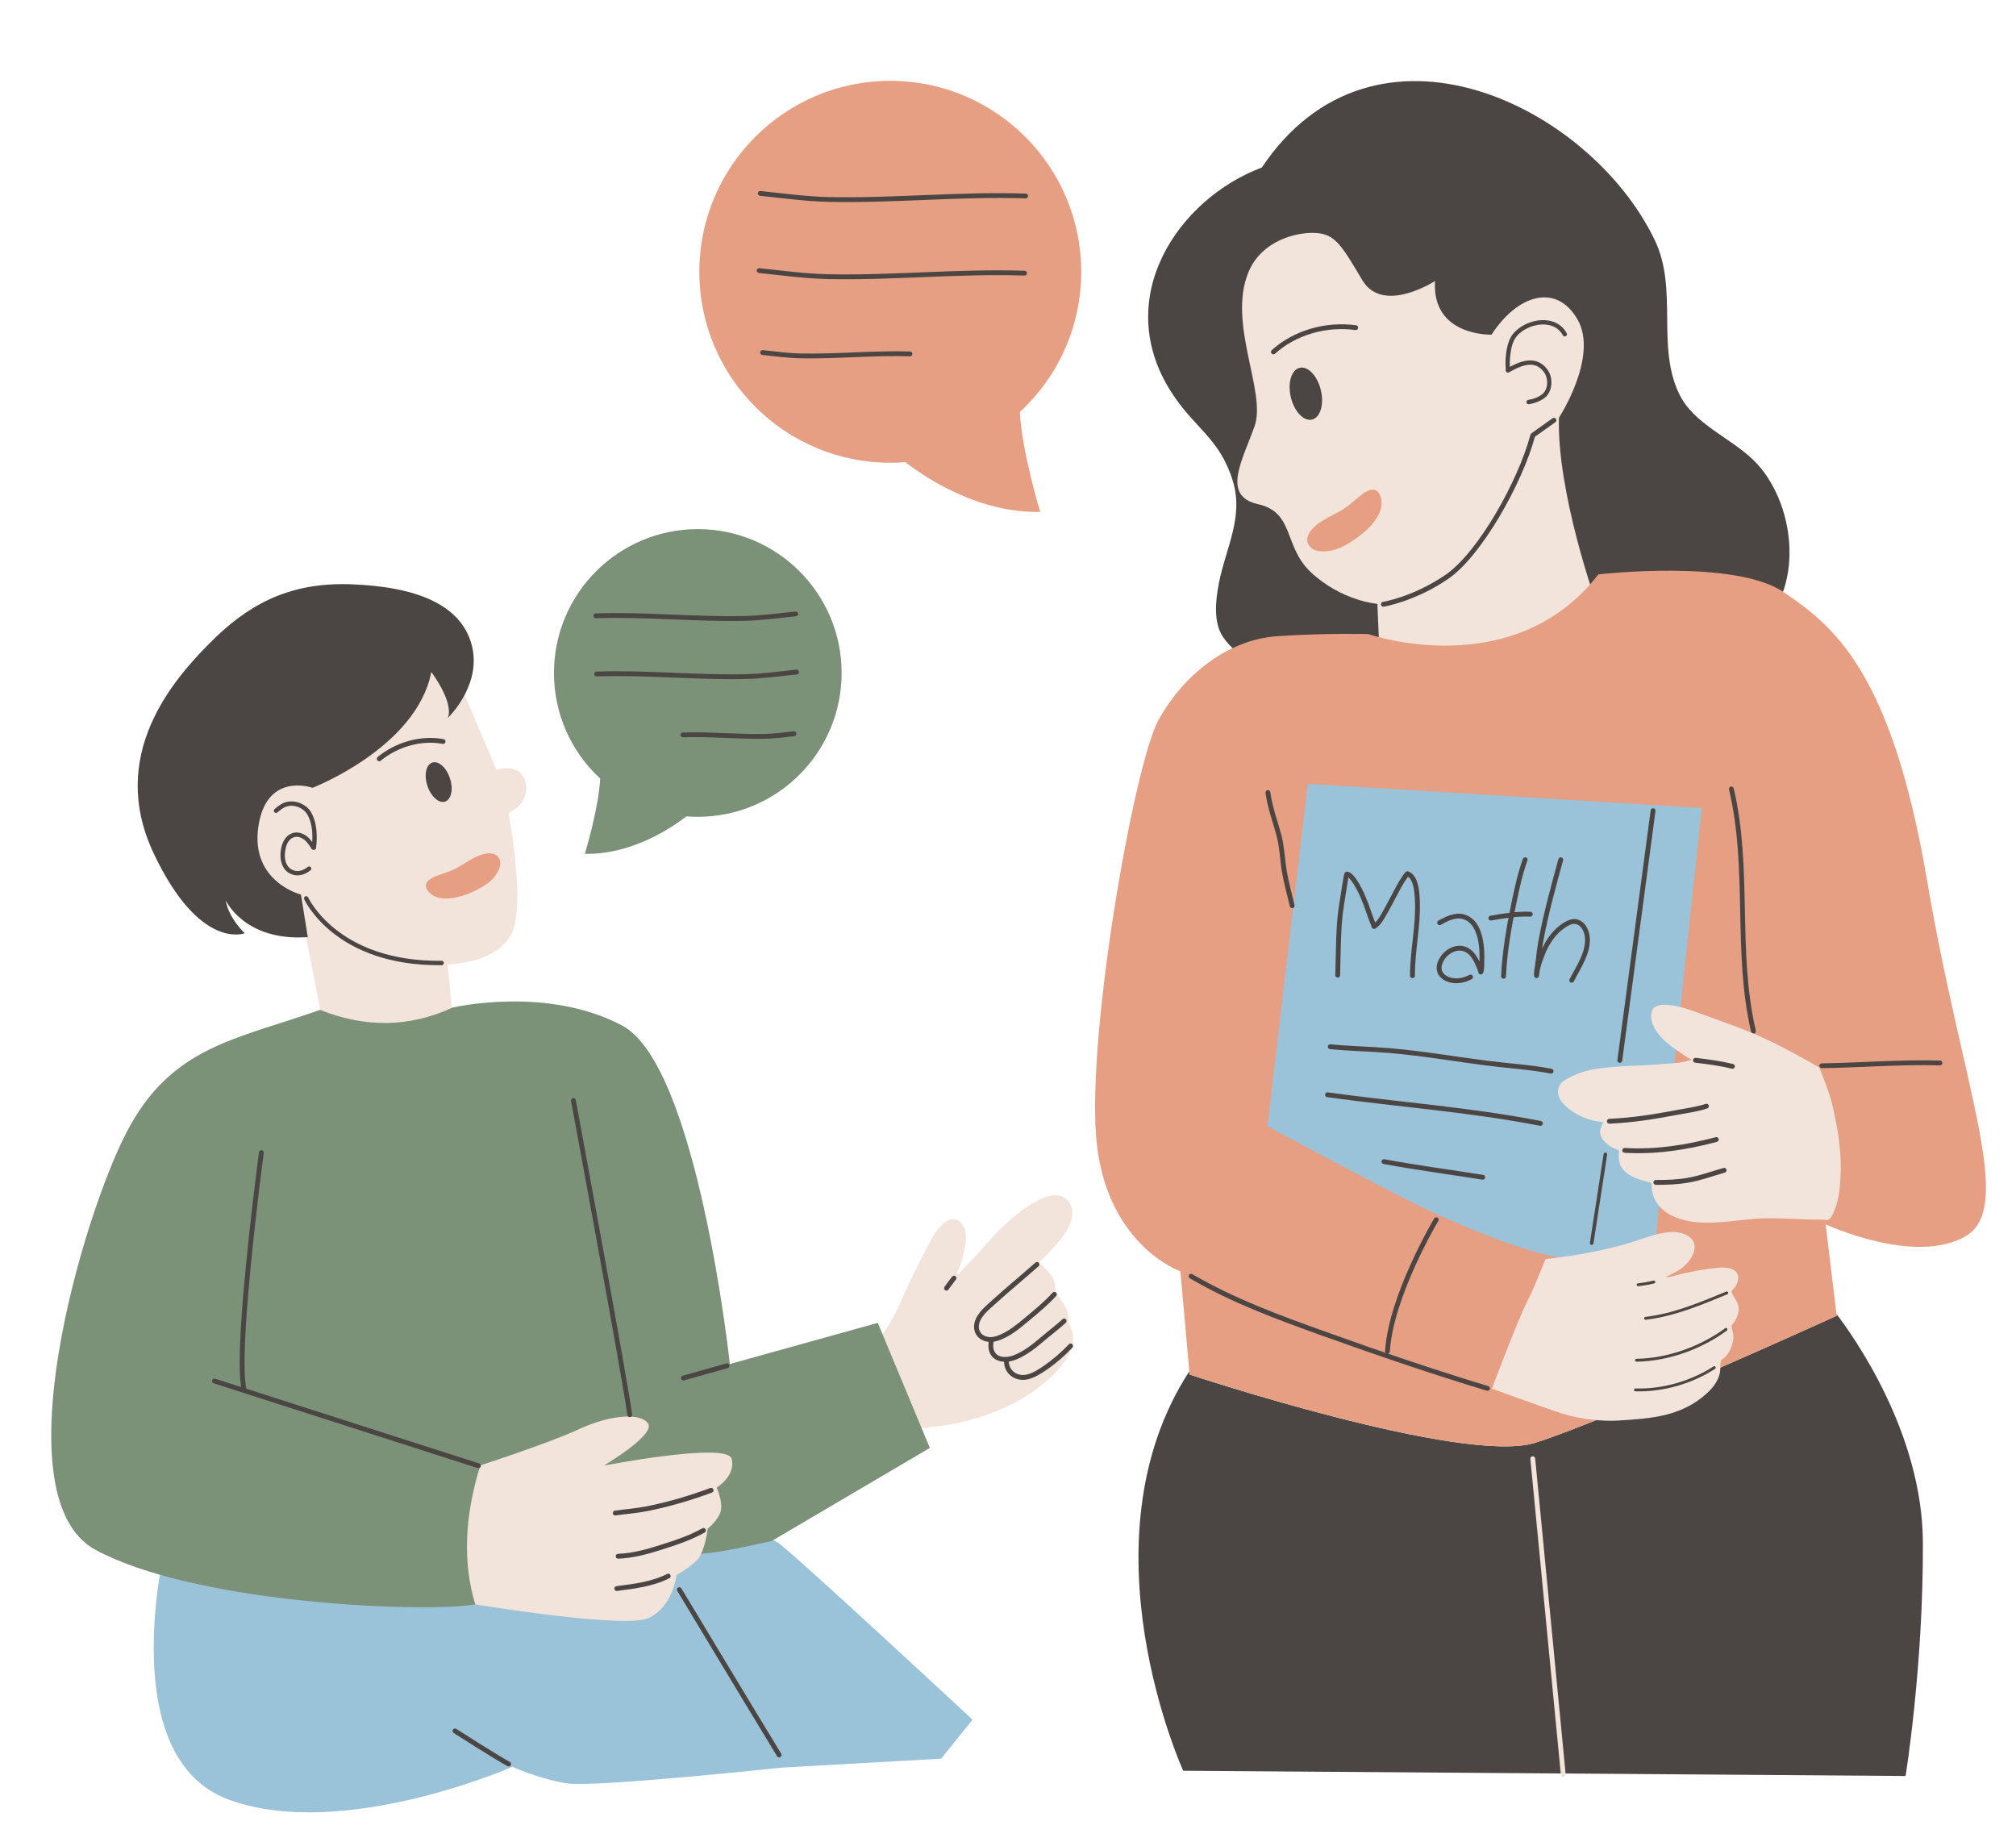 <?xml version="1.0" encoding="UTF-8"?>
<!DOCTYPE svg PUBLIC '-//W3C//DTD SVG 1.0//EN'
          'http://www.w3.org/TR/2001/REC-SVG-20010904/DTD/svg10.dtd'>
<svg height="4665.3" preserveAspectRatio="xMidYMid meet" version="1.0" viewBox="-85.4 -167.9 5107.6 4665.3" width="5107.6" xmlns="http://www.w3.org/2000/svg" xmlns:xlink="http://www.w3.org/1999/xlink" zoomAndPan="magnify"
><g id="change1_1"
  ><path clip-rule="evenodd" d="M331.7,3757.6c0,0-126.6,526.6,161.9,633.2 c288.5,106.6,719.2-83,719.2-83s67.1,30.7,137.2,41.9c70.1,11.2,543.5-39.6,543.5-39.6l405.6-22.8l79.4-98.8 c0,0-466.1-433.7-497.4-451.7c-31.2-18-175,2.6-175,2.6L331.7,3757.6L331.7,3757.6z" fill="#9AC2D9" fill-rule="evenodd"
  /></g
  ><g id="change2_1"
  ><path clip-rule="evenodd" d="M1073.8,1549.6l98.3,232.3c0,0,64.2-20.5,74.3,34.1 c10.1,54.6-43.6,75.7-43.6,75.7s47.5,243.9,3.9,313.4c-43.6,69.5-158.3,70.1-158.3,70.1l16.5,164c0,0-130.9,85.8-325.2,20.7 l-50.5-258.5c0,0-247.3-217-214.2-364.8c33.1-147.8,71.3-162.8,232.5-265.4C868.7,1468.7,986.2,1479.9,1073.8,1549.6L1073.8,1549.6z" fill="#F2E4DB" fill-rule="evenodd"
  /></g
  ><g id="change3_1"
  ><path clip-rule="evenodd" d="M2208.3,1002.9c-12.6,1-25.4,1.5-38.2,1.5 c-267,0-483.7-216.8-483.7-483.7c0-267,216.8-483.8,483.7-483.8s483.8,216.8,483.8,483.8c0,140.3-59.9,266.8-155.5,355.2 c5.2,101.2,51.6,253,51.6,253C2396.7,1132.1,2265.2,1046.5,2208.3,1002.9L2208.3,1002.9z" fill="#E69F83" fill-rule="evenodd"
  /></g
  ><g id="change4_1"
  ><path clip-rule="evenodd" d="M1653.7,1900.2c9.5,0.7,19.1,1.1,28.8,1.1 c201.1,0,364.4-163.3,364.4-364.4c0-201.1-163.3-364.4-364.4-364.4c-201.1,0-364.4,163.3-364.4,364.4c0,105.7,45.1,201,117.1,267.6 c-3.9,76.2-38.9,190.6-38.9,190.6C1511.8,1997.5,1610.9,1933,1653.7,1900.2L1653.7,1900.2z" fill="#7B9278" fill-rule="evenodd"
  /></g
  ><g id="change5_1"
  ><path clip-rule="evenodd" d="M1840.3,325.6c-2-0.2-3.4-2-3.2-4c0.2-2,2-3.4,4-3.2 c58.2,6.1,117.2,14.2,175.7,15.4c165.8,3.2,330.9-14.4,496.6-8.9c2,0.1,3.6,1.8,3.5,3.8c-0.1,2-1.7,3.6-3.7,3.5 c-165.7-5.5-330.8,12.2-496.5,8.9C1957.9,339.9,1898.7,331.7,1840.3,325.6L1840.3,325.6z" fill="#4B4643" fill-rule="evenodd"
  /></g
  ><g id="change5_2"
  ><path clip-rule="evenodd" d="M1840.1,328.1c-3.4-0.4-5.8-3.4-5.5-6.7c0.4-3.4,3.4-5.8,6.7-5.4 c58.1,6.1,117,14.2,175.4,15.4c165.8,3.2,330.9-14.4,496.6-8.9c3.4,0.1,6,2.9,5.9,6.3c-0.1,3.4-2.9,6-6.3,5.9 c-165.7-5.5-330.7,12.2-496.5,8.9C1957.8,342.4,1898.5,334.2,1840.1,328.1L1840.1,328.1z M1840.6,323.1 c58.3,6.1,117.4,14.3,176.1,15.4c165.7,3.3,330.8-14.4,496.5-8.9c0.6,0,1.2-0.5,1.2-1.1c0-0.6-0.5-1.2-1.1-1.2 c-165.7-5.5-330.8,12.2-496.5,8.9c-58.6-1.1-117.7-9.3-175.9-15.4c-0.6-0.1-1.2,0.4-1.3,1C1839.5,322.5,1840,323.1,1840.6,323.1 L1840.6,323.1z" fill="#4B4643" fill-rule="evenodd"
  /></g
  ><g id="change5_3"
  ><path clip-rule="evenodd" d="M1930.3,1383.7c2-0.2,3.8,1.2,4,3.2c0.2,2-1.2,3.8-3.2,4 c-44,4.6-88.6,10.8-132.9,11.6c-124.8,2.4-249.2-10.9-374-6.7c-2,0.1-3.7-1.5-3.8-3.5c-0.1-2,1.5-3.7,3.5-3.8 c124.8-4.2,249.2,9.2,374.1,6.7C1842.1,1394.4,1886.5,1388.2,1930.3,1383.7L1930.3,1383.7z" fill="#4B4643" fill-rule="evenodd"
  /></g
  ><g id="change5_4"
  ><path clip-rule="evenodd" d="M1930,1381.2c3.4-0.4,6.4,2.1,6.7,5.4c0.4,3.4-2.1,6.4-5.4,6.7 c-44.1,4.6-88.8,10.7-133.1,11.6c-124.8,2.4-249.1-10.9-373.9-6.7c-3.4,0.1-6.2-2.5-6.3-5.9c-0.1-3.4,2.6-6.2,5.9-6.3 c124.9-4.2,249.2,9.2,374.1,6.7C1841.9,1391.9,1886.3,1385.7,1930,1381.2L1930,1381.2z M1930.5,1386.1 c-43.8,4.6-88.3,10.7-132.4,11.6c-124.9,2.4-249.2-10.9-374-6.7c-0.6,0-1.1,0.6-1.1,1.2c0,0.6,0.6,1.1,1.2,1.1 c124.8-4.1,249.1,9.2,374,6.7c44.2-0.9,88.7-7,132.7-11.6c0.6-0.1,1.1-0.6,1-1.3C1931.7,1386.5,1931.1,1386.1,1930.5,1386.1 L1930.5,1386.1z" fill="#4B4643" fill-rule="evenodd"
  /></g
  ><g id="change5_5"
  ><path clip-rule="evenodd" d="M1837.4,521.1c-2-0.2-3.4-2-3.2-4c0.2-2,2-3.4,4-3.2 c58.2,6.1,117.2,14.2,175.7,15.4c165.8,3.2,330.9-14.4,496.6-8.9c2,0.1,3.6,1.8,3.5,3.8c-0.1,2-1.7,3.6-3.8,3.5 c-165.7-5.5-330.8,12.2-496.5,8.9C1955,535.4,1895.8,527.2,1837.4,521.1L1837.4,521.1z" fill="#4B4643" fill-rule="evenodd"
  /></g
  ><g id="change5_6"
  ><path clip-rule="evenodd" d="M1837.2,523.6c-3.4-0.4-5.8-3.4-5.4-6.7c0.4-3.4,3.4-5.8,6.7-5.4 c58.1,6.1,117,14.2,175.5,15.4c165.8,3.2,330.9-14.4,496.6-8.9c3.4,0.1,6,2.9,5.9,6.3c-0.1,3.4-2.9,6-6.3,5.9 c-165.7-5.5-330.7,12.2-496.5,8.9C1954.9,537.9,1895.6,529.7,1837.2,523.6L1837.2,523.6z M1837.7,518.7 c58.3,6.1,117.4,14.3,176.1,15.4c165.7,3.3,330.8-14.4,496.5-8.9c0.6,0,1.2-0.5,1.2-1.1c0-0.6-0.5-1.2-1.1-1.2 c-165.7-5.5-330.8,12.2-496.6,8.9c-58.6-1.1-117.7-9.3-175.9-15.4c-0.6-0.1-1.2,0.4-1.3,1C1836.6,518,1837.1,518.6,1837.7,518.7 L1837.7,518.7z" fill="#4B4643" fill-rule="evenodd"
  /></g
  ><g id="change5_7"
  ><path clip-rule="evenodd" d="M1932.4,1530.9c2-0.2,3.8,1.2,4,3.2c0.2,2-1.2,3.8-3.2,4 c-44,4.6-88.6,10.7-132.9,11.6c-124.8,2.4-249.2-10.9-374-6.7c-2,0.1-3.7-1.5-3.7-3.5c-0.1-2,1.5-3.7,3.5-3.8 c124.8-4.1,249.2,9.2,374.1,6.7C1844.2,1541.7,1888.6,1535.5,1932.4,1530.9L1932.4,1530.9z" fill="#4B4643" fill-rule="evenodd"
  /></g
  ><g id="change5_8"
  ><path clip-rule="evenodd" d="M1932.2,1528.5c3.4-0.4,6.4,2.1,6.7,5.5c0.4,3.4-2.1,6.4-5.5,6.7 c-44,4.6-88.7,10.8-133.1,11.6c-124.8,2.4-249.1-10.9-373.9-6.7c-3.4,0.1-6.2-2.5-6.3-5.9c-0.1-3.4,2.5-6.2,5.9-6.3 c124.8-4.2,249.2,9.1,374.1,6.7C1844.1,1539.2,1888.5,1533,1932.2,1528.5L1932.2,1528.5z M1932.7,1533.4 c-43.9,4.6-88.3,10.7-132.5,11.6c-124.9,2.4-249.2-10.9-374-6.7c-0.6,0-1.1,0.6-1.1,1.2c0,0.6,0.5,1.1,1.2,1.1 c124.8-4.2,249.2,9.1,374,6.7c44.2-0.9,88.7-7,132.6-11.6c0.6-0.1,1.1-0.6,1-1.2C1933.9,1533.8,1933.3,1533.3,1932.7,1533.4 L1932.7,1533.4z" fill="#4B4643" fill-rule="evenodd"
  /></g
  ><g id="change5_9"
  ><path clip-rule="evenodd" d="M1846.2,728.8c-2-0.2-3.4-2-3.2-4c0.2-2,2-3.4,4-3.2 c32.3,3.4,65,7.9,97.4,8.5c92.1,1.8,183.8-8,275.9-5c2,0.1,3.6,1.7,3.5,3.8c-0.1,2-1.8,3.6-3.8,3.5c-92-3.1-183.7,6.8-275.8,5 C1911.6,736.8,1878.7,732.2,1846.2,728.8L1846.2,728.8z" fill="#4B4643" fill-rule="evenodd"
  /></g
  ><g id="change5_10"
  ><path clip-rule="evenodd" d="M1846,731.3c-3.4-0.4-5.8-3.4-5.5-6.7c0.4-3.4,3.4-5.8,6.7-5.5 c32.2,3.4,64.9,7.9,97.2,8.5c92.1,1.8,183.8-8,275.9-5c3.4,0.1,6,2.9,5.9,6.3c-0.1,3.4-2.9,6-6.3,5.9c-92-3.1-183.7,6.8-275.7,5 C1911.5,739.3,1878.5,734.7,1846,731.3L1846,731.3z M1846.5,726.3c32.4,3.4,65.2,7.9,97.8,8.6c92.1,1.8,183.8-8,275.8-5 c0.6,0,1.2-0.5,1.2-1.1c0-0.6-0.5-1.2-1.1-1.2c-92-3.1-183.8,6.7-275.8,5c-32.5-0.6-65.3-5.2-97.7-8.5c-0.6-0.1-1.2,0.4-1.2,1 C1845.4,725.7,1845.9,726.3,1846.5,726.3L1846.5,726.3z" fill="#4B4643" fill-rule="evenodd"
  /></g
  ><g id="change5_11"
  ><path clip-rule="evenodd" d="M1925.8,1687.4c2-0.2,3.8,1.2,4,3.2c0.2,2-1.2,3.8-3.2,4 c-24.5,2.6-49.3,6-73.9,6.5c-69.3,1.3-138.4-6-207.7-3.7c-2,0.1-3.7-1.5-3.7-3.5c-0.1-2,1.5-3.7,3.5-3.8 c69.3-2.3,138.4,5.1,207.8,3.7C1876.9,1693.3,1901.5,1689.9,1925.8,1687.4L1925.8,1687.4z" fill="#4B4643" fill-rule="evenodd"
  /></g
  ><g id="change5_12"
  ><path clip-rule="evenodd" d="M1925.6,1684.9c3.4-0.4,6.4,2.1,6.7,5.5c0.4,3.4-2.1,6.4-5.5,6.7 c-24.5,2.6-49.4,6-74.1,6.5c-69.3,1.3-138.4-6.1-207.7-3.7c-3.4,0.1-6.2-2.5-6.3-5.9c-0.1-3.4,2.5-6.2,5.9-6.3 c69.4-2.3,138.5,5.1,207.8,3.7C1876.8,1690.8,1901.3,1687.4,1925.6,1684.9L1925.6,1684.9z M1926.1,1689.9c-24.4,2.5-49,6-73.5,6.4 c-69.4,1.3-138.4-6.1-207.8-3.7c-0.6,0-1.1,0.5-1.1,1.2c0,0.6,0.5,1.1,1.2,1.1c69.3-2.3,138.4,5.1,207.8,3.7 c24.5-0.5,49.3-3.9,73.7-6.5c0.6-0.1,1.1-0.6,1-1.2C1927.3,1690.2,1926.7,1689.8,1926.1,1689.9L1926.1,1689.9z" fill="#4B4643" fill-rule="evenodd"
  /></g
  ><g id="change5_13"
  ><path clip-rule="evenodd" d="M3111.5,256.4c-213.2,80.1-380.9,331.2-230.2,567.8 c59.8,93.9,122.8,116.7,156.5,225.7c28.7,92.7-18.4,171.6-35.4,261c-8,42.4-14.5,98.2,11.5,136c72.7,105.9,266.7,108.3,379.8,109.3 c248.2,2.1,498.1,30.1,741.5-32.8c81.5-21.1,177.6-45.8,240.9-105.2c111.7-105,84.9-318.4-18.6-420.1 c-59-57.9-152.7-91.7-189.4-169.6c-57.4-121.7-1.3-263.7-61.3-388.5C3941.8,97.1,3395.6-167.9,3111.5,256.4L3111.5,256.4z" fill="#4B4643" fill-rule="evenodd"
  /></g
  ><g id="change2_2"
  ><path clip-rule="evenodd" d="M3248.7,422.3c-48-3.1-138.2,18.7-171.4,100 c-53.2,129.9,46.6,303.1,15.8,389.6c-30.8,86.5-84.6,176.6,8.7,197.4c93.3,20.8,63.9,107,134.1,172.6 c78.3,73.2,168.3,79.9,168.3,79.9l9.8,227.1c0,0,340.2,148,544.3-230.8c0,0-99.3-277.8-94.1-467.7c0,0,101.1-154.7,47.1-249 c-54.1-94.3-153.6-61.3-217.8,38.5c0,0-151.7,5.2-143.3-135.9c0,0-132.4,86.1-184.6-2.9C3313.1,452.2,3296.7,425.5,3248.7,422.3 L3248.7,422.3z" fill="#F2E4DB" fill-rule="evenodd"
  /></g
  ><g id="change5_14"
  ><path clip-rule="evenodd" d="M3419.9,1366.5c-2,0.3-3.8-1-4.2-3c-0.3-2,1-3.8,3-4.2 c0,0,77-12.4,159.6-69c82.9-56.7,185.2-239.8,216.1-356.4c0.2-0.8,0.7-1.5,1.4-2l53.5-38.1c1.6-1.2,3.9-0.8,5.1,0.9 c1.2,1.6,0.8,3.9-0.9,5.1c0,0-52.4,37.4-52.4,37.4c-31.7,118.1-135.1,302.1-218.7,359.3C3498.4,1353.9,3419.9,1366.5,3419.9,1366.5 L3419.9,1366.5z" fill="#4B4643" fill-rule="evenodd"
  /></g
  ><g id="change5_15"
  ><path clip-rule="evenodd" d="M3803.4,938.5c-32.1,118.6-135.7,302.6-219.5,359.9 c-84.5,57.8-163.3,70.5-163.6,70.5c-3.3,0.5-6.5-1.7-7-5.1c-0.5-3.3,1.7-6.5,5.1-7c0,0,76.5-12.4,158.6-68.6 c82.6-56.5,184.4-238.9,215.1-355c0.4-1.4,1.2-2.6,2.4-3.4l53.5-38.1c2.8-2,6.6-1.3,8.5,1.5c2,2.7,1.3,6.6-1.4,8.5 c0,0-42.5,30.3-51,36.3C3803.8,938.2,3803.6,938.4,3803.4,938.5L3803.4,938.5z M3798.8,936.4 C3798.8,936.4,3798.8,936.3,3798.8,936.4c0.1-0.6,0.5-1.1,1-1.4c0.1-0.1,0.6-0.4,1.5-1c8.5-6.1,51-36.3,51-36.3 c0.5-0.4,0.6-1.1,0.3-1.6c-0.4-0.5-1.1-0.6-1.6-0.3l-53.5,38.1c-0.2,0.1-0.4,0.4-0.4,0.6c-31,117.1-133.9,300.9-217.1,357.8 c-83.2,56.9-160.6,69.4-160.6,69.4c-0.6,0.1-1.1,0.7-1,1.3c0.1,0.6,0.7,1,1.3,1c0,0,77.9-12.5,161.6-69.7 C3664.4,1237.4,3767.3,1054,3798.8,936.4L3798.8,936.4L3798.8,936.4z" fill="#4B4643" fill-rule="evenodd"
  /></g
  ><g id="change3_2"
  ><path clip-rule="evenodd" d="M3374.2,1078.4c-14.3,8.2-38.9,33.7-61.4,46.7 c-27.1,15.7-62.3,28.7-80,55.6c-14.2,21.6-3.2,43.6,23.2,47.3c30.2,4.3,56-7.1,80.6-22.8c31.2-19.8,64.1-46.8,76-82.4 C3419,1103.7,3413,1056.1,3374.2,1078.4L3374.2,1078.4z" fill="#E69F83" fill-rule="evenodd"
  /></g
  ><g id="change3_3"
  ><path clip-rule="evenodd" d="M1008.9,2056.1c12.9-7.2,43.9-14.5,64.4-26 c24.6-13.7,50.9-34.9,79.8-36.2c23.2-1,35.1,17.6,25.8,39.8c-10.6,25.3-31.3,40-54.7,51.8c-29.6,15-65.7,27.9-98.7,20.7 C1007.7,2102.3,973.7,2075.8,1008.9,2056.1L1008.9,2056.1z" fill="#E69F83" fill-rule="evenodd"
  /></g
  ><g id="change5_16"
  ><path clip-rule="evenodd" d="M3207.3,763.9c21-5,45,20.2,53.7,56.4c8.7,36.2-1.3,69.6-22.3,74.7 c-21,5-45-20.3-53.7-56.4C3176.4,802.3,3186.3,768.9,3207.3,763.9L3207.3,763.9z" fill="#4B4643" fill-rule="evenodd"
  /></g
  ><g id="change5_17"
  ><path clip-rule="evenodd" d="M1009.8,1763.9c-15.8,5.2-21.4,31.5-12.4,58.8 c8.9,27.2,29,45.2,44.8,40c15.8-5.2,21.4-31.5,12.4-58.8C1045.7,1776.6,1025.6,1758.7,1009.8,1763.9L1009.8,1763.9z" fill="#4B4643" fill-rule="evenodd"
  /></g
  ><g id="change5_18"
  ><path clip-rule="evenodd" d="M3143.2,726.3c-1.5,1.3-3.8,1.2-5.1-0.3c-1.3-1.5-1.2-3.8,0.3-5.1 c56.3-50.8,137.1-72.6,211.6-62.4c2,0.3,3.4,2.1,3.1,4.1c-0.3,2-2.1,3.4-4.1,3.1C3276.5,655.8,3198,676.9,3143.2,726.3L3143.2,726.3 z" fill="#4B4643" fill-rule="evenodd"
  /></g
  ><g id="change5_19"
  ><path clip-rule="evenodd" d="M3144.9,728.2c-2.5,2.3-6.4,2.1-8.7-0.5c-2.3-2.5-2.1-6.4,0.4-8.6 c56.9-51.3,138.4-73.3,213.6-63c3.3,0.5,5.7,3.5,5.2,6.9c-0.5,3.3-3.5,5.7-6.9,5.2C3276.9,658.3,3199.1,679.2,3144.9,728.2 L3144.9,728.2z M3141.5,724.5c55.3-49.9,134.6-71.2,207.7-61.2c0.6,0.1,1.2-0.4,1.3-1c0.1-0.6-0.4-1.2-1-1.3 c-73.8-10.1-153.8,11.5-209.6,61.8c-0.5,0.4-0.5,1.1-0.1,1.6C3140.4,724.8,3141.1,724.9,3141.5,724.5L3141.5,724.5z" fill="#4B4643" fill-rule="evenodd"
  /></g
  ><g id="change5_20"
  ><path clip-rule="evenodd" d="M1037.9,1707c2,0.4,3.3,2.3,2.9,4.2c-0.4,2-2.3,3.3-4.2,2.9 c-55.7-10.2-115.5,7.6-158.9,43.2c-1.6,1.3-3.8,1-5.1-0.5c-1.3-1.6-1.1-3.8,0.5-5.1C918.1,1714.7,980.1,1696.4,1037.9,1707 L1037.9,1707z" fill="#4B4643" fill-rule="evenodd"
  /></g
  ><g id="change5_21"
  ><path clip-rule="evenodd" d="M1038.3,1704.5c3.3,0.6,5.5,3.8,4.9,7.1c-0.6,3.3-3.8,5.5-7.1,4.9 c-55-10.1-114,7.5-156.8,42.7c-2.6,2.1-6.5,1.8-8.6-0.9c-2.2-2.6-1.8-6.5,0.8-8.6C917,1712.4,979.9,1693.8,1038.3,1704.5 L1038.3,1704.5z M1037.4,1709.4c-57.1-10.5-118.4,7.7-162.8,44.2c-0.5,0.4-0.6,1.1-0.2,1.6c0.4,0.5,1.1,0.5,1.6,0.1 c43.9-36.1,104.5-54.1,160.9-43.7c0.6,0.1,1.2-0.3,1.3-0.9C1038.5,1710.1,1038.1,1709.5,1037.4,1709.4L1037.4,1709.4z" fill="#4B4643" fill-rule="evenodd"
  /></g
  ><g id="change5_22"
  ><path clip-rule="evenodd" d="M4567.1,3160.5c41,53.3,218.2,300,219.2,579.3 c1.2,315.9-43.9,591.4-43.9,591.4l-1830.1-13.3c0,0-264.8-579.9,15.2-1011.5l0.7,7.7c0,0,693.7,230,875.7,173 c182.1-56.9,763.7-321.7,763.7-321.7L4567.1,3160.5L4567.1,3160.5z" fill="#4B4643" fill-rule="evenodd"
  /></g
  ><g id="change2_3"
  ><path clip-rule="evenodd" d="M3878.8,4327.3c0.2,1.9-1.3,3.6-3.3,3.8c-2,0.2-3.8-1.2-3.9-3.1 l-77.3-800.4c-0.2-1.9,1.3-3.6,3.3-3.8c2-0.2,3.8,1.2,3.9,3.1L3878.8,4327.3L3878.8,4327.3z" fill="#F2E4DB" fill-rule="evenodd"
  /></g
  ><g id="change2_4"
  ><path clip-rule="evenodd" d="M3881.3,4327.1c0.3,3.2-2.1,6.2-5.5,6.5c-3.4,0.3-6.3-2.1-6.7-5.4 l-77.3-800.4c-0.3-3.3,2.1-6.2,5.5-6.5c3.4-0.3,6.3,2.2,6.7,5.4L3881.3,4327.1L3881.3,4327.1z M3876.3,4327.5l-77.3-800.4 c-0.1-0.6-0.6-0.9-1.3-0.9c-0.6,0-1.1,0.5-1,1l77.3,800.4c0.1,0.6,0.7,1,1.3,0.9C3875.9,4328.5,3876.4,4328.1,3876.3,4327.5 L3876.3,4327.5z" fill="#F2E4DB" fill-rule="evenodd"
  /></g
  ><g id="change3_4"
  ><path clip-rule="evenodd" d="M3381.3,1438.4c0,0,366.5,128,582.9-151.3c0,0,344.8-39.4,469,44.8 c124.1,84.3,272.8,196.8,363.4,729c90.5,532.2,225.6,831.2,96,904c-129.6,72.8-352.6-31.2-352.6-31.2l27.9,231.7 c0,0-581.7,264.7-763.7,321.7c-182.1,56.9-875.7-173-875.7-173l-23.4-261.5c0,0-179-61.9-210.9-315.4 c-32-253.5,92.2-966.6,155.6-1081.3c63.4-114.8,176.2-204,301.7-212.2C3276.7,1435.4,3381.3,1438.4,3381.3,1438.4L3381.3,1438.4z" fill="#E69F83" fill-rule="evenodd"
  /></g
  ><g id="change1_2"
  ><path clip-rule="evenodd" d="M3125.7,2685.3l102.2-867.5l998.1,61.3l-116.4,1088.9 c0,0-163.8,57.2-233.5,50.9c-69.7-6.3-204.2-58.8-306.5-104C3467.1,2869.9,3125.7,2685.3,3125.7,2685.3L3125.7,2685.3z" fill="#9AC2D9" fill-rule="evenodd"
  /></g
  ><g id="change5_23"
  ><path clip-rule="evenodd" d="M3123.3,1840.2c-0.2-2,1.2-3.8,3.1-4.1c2-0.2,3.8,1.1,4.1,3.1 c5,38.3,18.6,72.8,28.2,109.9c7.6,29.7,8.4,60.4,13.4,90.5c4.9,29,13,57.6,19.8,86.2c0.5,2-0.7,3.9-2.7,4.4 c-1.9,0.5-3.9-0.7-4.4-2.7c-6.8-28.8-14.9-57.6-19.9-86.7c-5.1-29.9-5.7-60.4-13.3-89.9C3142,1913.5,3128.3,1878.7,3123.3,1840.2 L3123.3,1840.2z" fill="#4B4643" fill-rule="evenodd"
  /></g
  ><g id="change5_24"
  ><path clip-rule="evenodd" d="M3120.8,1840.5c-0.4-3.4,1.9-6.4,5.3-6.9c3.3-0.4,6.4,1.9,6.9,5.3 c5,38.1,18.6,72.6,28.2,109.5c7.7,29.7,8.4,60.5,13.5,90.7c4.9,28.9,12.9,57.5,19.7,86.1c0.8,3.3-1.3,6.6-4.5,7.4 c-3.3,0.8-6.6-1.2-7.4-4.5c-6.9-28.9-15-57.7-19.9-86.9c-5.1-29.8-5.7-60.3-13.3-89.7C3139.6,1914.1,3125.9,1879.1,3120.8,1840.5 L3120.8,1840.5z M3125.7,1839.8c5,38.4,18.7,73.2,28.3,110.4c7.6,29.5,8.3,60.1,13.4,90.1c4.9,29.1,13,57.8,19.8,86.5 c0.1,0.6,0.8,1,1.4,0.9c0.6-0.1,1-0.8,0.9-1.4c-6.8-28.7-14.9-57.3-19.8-86.4c-5.1-30-5.8-60.7-13.4-90.3 c-9.6-37.2-23.3-71.8-28.3-110.1c-0.1-0.6-0.7-1.1-1.3-1C3126.1,1838.6,3125.7,1839.2,3125.7,1839.8L3125.7,1839.8z" fill="#4B4643" fill-rule="evenodd"
  /></g
  ><g id="change5_25"
  ><path clip-rule="evenodd" d="M4297.6,1831.7c-0.5-2,0.7-3.9,2.7-4.4c2-0.5,3.9,0.7,4.4,2.7 c47.8,201.5,8.9,412,56,613.7c0.5,1.9-0.7,3.9-2.7,4.4c-2,0.5-3.9-0.7-4.4-2.7C4306.5,2243.7,4345.4,2033.2,4297.6,1831.7 L4297.6,1831.7z" fill="#4B4643" fill-rule="evenodd"
  /></g
  ><g id="change5_26"
  ><path clip-rule="evenodd" d="M4295.1,1832.2c-0.8-3.3,1.3-6.6,4.5-7.4c3.3-0.8,6.6,1.2,7.4,4.5 c47.8,201.5,8.9,412,56,613.7c0.8,3.3-1.3,6.6-4.6,7.3c-3.3,0.8-6.6-1.3-7.4-4.6C4304.1,2244.3,4343,2033.8,4295.1,1832.2 L4295.1,1832.2z M4300,1831.1c47.8,201.5,8.9,412,56,613.7c0.1,0.6,0.8,1,1.4,0.9c0.6-0.1,1-0.8,0.8-1.4 c-47.1-201.7-8.2-412.2-56-613.7c-0.1-0.6-0.8-1-1.4-0.9C4300.2,1829.8,4299.8,1830.5,4300,1831.1L4300,1831.1z" fill="#4B4643" fill-rule="evenodd"
  /></g
  ><g id="change2_5"
  ><path clip-rule="evenodd" d="M4523.7,2536.5c-45.1-26.3-90.7-51.5-138.1-73.4 c-52.9-24.5-108.7-43.3-163.3-63.4c-25.5-9.4-52.2-19.1-79.4-21.7c-11.7-1.1-25.6-1.5-35.8,5.5c-10.4,7.2-10.3,23.9-7.8,34.8 c6.4,27.4,31.3,51.3,53.3,67.1c9.9,7.1,19.9,14,30,20.7c3.8,2.5,7.6,5,11.5,7.3c1.6,1,6.7,2.2,5,3c-20,8.9-48.9,9.2-70.4,11.1 c-57,5.1-115,3.8-171.6,12.5c-23.5,3.7-47.4,11.4-68.3,23c-6.7,3.7-15.6,8.1-20.2,14.6c-12.2,17.6-7,36,6.7,50.6 c19.8,21.2,45.2,34,72.8,42c7.8,2.3,29.5,4.2,28.4,5.8c-2.7,3.5-5.5,11.2-6.9,15.5c-3.2,10.1,0.6,20.6,6.8,28.7 c6.7,8.7,15.5,15.1,25.1,20.2c2.9,1.5,12.4,3.7,14.2,6.3c1.2,1.8,0.1,8.1,0.1,10.2c0.1,9,0.4,18.4,4.1,26.7 c13.2,29.6,50.5,37.3,78.2,45c0.6,0.1,0.7,7,0.8,7.8c0.6,8.5,1.5,16.9,4.3,25.1c7.4,21,23.9,37.9,43.4,48.3 c60,32.1,137.5,16.9,202.3,10.8c45.3-4.3,91.2-1.5,136.5,0.5c14.3,0.6,28.4,0.4,42.7,0.5c4.6,0,14,2.3,18.3,0.4 c6.9-3.1,11.3-13.9,14.2-20.1c10.7-23.1,14.1-49.9,16.1-75c5.7-70-5.2-133-21-200.5C4550.2,2603.2,4533,2558.7,4523.7,2536.5 L4523.7,2536.5z" fill="#F2E4DB" fill-rule="evenodd"
  /></g
  ><g id="change2_6"
  ><path clip-rule="evenodd" d="M3830.2,3021.8c77.3-9.1,152.2-21.8,226.4-45.4 c37.1-11.8,97.9-37.6,135.6-12.7c32.6,21.5,8.5,60.1-14.1,78.9c-8.2,6.8-17.7,11.6-27.2,16.4c-3.4,1.7-6.8,3.5-10.2,5.3 c-1.8,0.9-7.4,2.4-5.4,2.8c9.7,1.9,28.3-5.6,38.4-7.7c28.1-5.9,56.6-12,85.1-14.9c15.7-1.6,33.5-3.1,47.9,4.8 c16.3,9,13.5,27.9,4.6,41.8c-0.8,1.2-10.4,11.7-10.1,12.7c5.5,17.8,20.6,27.2,18.1,48.6c-1.1,9.4-4.5,18.3-9.1,26.5 c-1.5,2.7-8.3,9.4-8.5,12.4c-0.4,7,3.8,15.1,4.4,22.3c1.1,11.9-2.4,23.9-6.9,34.9c-3.4,8.3-8.5,15.7-14.7,22.1 c-1.9,1.9-8.9,6-9.7,8.4c-3,8.8-0.8,20.8-2.7,30.1c-4.1,20.4-16.3,36.9-31.2,50.9c-65,60.8-143.5,65.6-226.9,70.8 c-38.8,2.4-96.1-3.2-143.8-18.4c-41.9-13.4-175.9-62.5-175.9-62.5s66.3-176.6,91.5-225C3800.8,3096,3817.6,3051.9,3830.2,3021.8 L3830.2,3021.8z" fill="#F2E4DB" fill-rule="evenodd"
  /></g
  ><g id="change5_27"
  ><path clip-rule="evenodd" d="M4288.1,3104c1.9-0.8,4,0.1,4.8,2c0.8,1.9-0.1,4-2,4.8 c-66.2,27.3-134.9,56.3-206.8,64.6c-2,0.2-3.8-1.2-4-3.2c-0.2-2,1.2-3.8,3.2-4C4154.6,3159.9,4222.5,3131,4288.1,3104L4288.1,3104z" fill="#4B4643" fill-rule="evenodd"
  /></g
  ><g id="change5_28"
  ><path clip-rule="evenodd" d="M4103.8,3076.3c2-0.5,3.9,0.7,4.4,2.7c0.5,1.9-0.8,3.9-2.7,4.4 c-13.3,3.2-26.7,5.5-40.3,7c-2,0.2-3.8-1.2-4-3.2c-0.2-2,1.2-3.8,3.2-4C4077.7,3081.7,4090.8,3079.4,4103.8,3076.3L4103.8,3076.3z" fill="#4B4643" fill-rule="evenodd"
  /></g
  ><g id="change5_29"
  ><path clip-rule="evenodd" d="M4285.3,3196.9c1.6-1.2,3.9-0.9,5.1,0.8c1.2,1.6,0.9,3.9-0.8,5.1 c-63.9,47.2-149.1,77.8-229,78.8c-2,0-3.7-1.6-3.7-3.6c0-2,1.6-3.7,3.6-3.7C4138.9,3273.3,4222.5,3243.1,4285.3,3196.9 L4285.3,3196.9z" fill="#4B4643" fill-rule="evenodd"
  /></g
  ><g id="change5_30"
  ><path clip-rule="evenodd" d="M4255.9,3293.6c1.7-1.1,3.9-0.6,5,1.1c1.1,1.7,0.6,3.9-1.1,5 c-58.7,37.9-132,59.1-201.9,57c-2-0.1-3.6-1.7-3.5-3.7c0.1-2,1.7-3.6,3.7-3.5C4126.6,3351.5,4198.4,3330.8,4255.9,3293.6 L4255.9,3293.6z" fill="#4B4643" fill-rule="evenodd"
  /></g
  ><g id="change5_31"
  ><path clip-rule="evenodd" d="M3992.1,2676.3c-2,0.1-3.7-1.5-3.8-3.5c-0.1-2,1.5-3.7,3.5-3.8 c57.1-2.5,113.7-11.3,169.8-22c24.4-4.6,51.5-8,75.2-16c1.9-0.6,4,0.4,4.6,2.3c0.6,1.9-0.4,4-2.3,4.6c-24,8.1-51.5,11.5-76.2,16.2 C4106.4,2664.9,4049.5,2673.7,3992.1,2676.3L3992.1,2676.3z" fill="#4B4643" fill-rule="evenodd"
  /></g
  ><g id="change5_32"
  ><path clip-rule="evenodd" d="M3992.2,2678.7c-3.4,0.1-6.2-2.5-6.4-5.9c-0.1-3.4,2.5-6.2,5.9-6.4 c57-2.5,113.4-11.3,169.4-22c24.3-4.6,51.3-7.9,74.9-15.9c3.2-1.1,6.7,0.6,7.8,3.8c1.1,3.2-0.6,6.7-3.8,7.8 c-24.1,8.2-51.7,11.6-76.5,16.3C4106.8,2667.3,4049.7,2676.2,3992.2,2678.7L3992.2,2678.7z M3992,2673.8 c57.3-2.5,114.1-11.4,170.5-22.1c24.6-4.7,51.9-8.1,75.9-16.1c0.6-0.2,0.9-0.9,0.7-1.5c-0.2-0.6-0.9-0.9-1.5-0.7 c-23.8,8-51,11.4-75.6,16.1c-56.2,10.7-112.9,19.5-170.1,22.1c-0.6,0-1.1,0.6-1.1,1.2C3990.8,2673.3,3991.3,2673.8,3992,2673.8 L3992,2673.8z" fill="#4B4643" fill-rule="evenodd"
  /></g
  ><g id="change5_33"
  ><path clip-rule="evenodd" d="M4030.5,2749.9c-2-0.1-3.5-1.8-3.4-3.9c0.1-2,1.8-3.5,3.9-3.4 c76.8,4.8,156.8-7.5,230.9-27.4c1.9-0.5,3.9,0.6,4.4,2.6c0.5,1.9-0.6,3.9-2.6,4.4C4188.9,2742.4,4108.1,2754.8,4030.5,2749.9 L4030.5,2749.9z" fill="#4B4643" fill-rule="evenodd"
  /></g
  ><g id="change5_34"
  ><path clip-rule="evenodd" d="M4030.4,2752.4c-3.4-0.2-6-3.1-5.7-6.5c0.2-3.4,3.1-5.9,6.5-5.7 c76.6,4.8,156.2-7.5,230.2-27.3c3.3-0.9,6.6,1.1,7.5,4.3c0.9,3.3-1.1,6.6-4.3,7.5C4189.3,2744.9,4108.3,2757.3,4030.4,2752.4 L4030.4,2752.4z M4030.7,2747.5c77.4,4.8,157.8-7.5,232.5-27.6c0.6-0.2,1-0.8,0.8-1.4c-0.2-0.6-0.8-1-1.4-0.8 c-74.4,20-154.6,32.3-231.8,27.5c-0.6,0-1.2,0.5-1.2,1.1C4029.6,2746.9,4030,2747.4,4030.7,2747.5L4030.7,2747.5z" fill="#4B4643" fill-rule="evenodd"
  /></g
  ><g id="change5_35"
  ><path clip-rule="evenodd" d="M4109.6,2831.1c-2,0-3.6-1.7-3.6-3.7c0-2,1.6-3.6,3.7-3.6 c27.4,0.1,54.5-0.7,81.7-5.5c31.2-5.5,60.4-16.4,90.7-25c1.9-0.6,3.9,0.6,4.5,2.5c0.6,1.9-0.6,3.9-2.5,4.5 c-30.6,8.7-60,19.7-91.4,25.2C4165,2830.4,4137.5,2831.2,4109.6,2831.1L4109.6,2831.1z" fill="#4B4643" fill-rule="evenodd"
  /></g
  ><g id="change5_36"
  ><path clip-rule="evenodd" d="M4109.6,2833.6c-3.4,0-6.1-2.8-6.1-6.2c0-3.4,2.8-6.1,6.1-6.1 c27.3,0.1,54.3-0.7,81.2-5.5c31.1-5.5,60.2-16.4,90.4-25c3.3-0.9,6.6,1,7.6,4.2c0.9,3.3-1,6.6-4.2,7.6 c-30.6,8.7-60.1,19.8-91.7,25.3C4165.3,2832.8,4137.6,2833.7,4109.6,2833.6L4109.6,2833.6z M4109.6,2828.7 c27.7,0.1,55.1-0.8,82.5-5.6c31.4-5.5,60.7-16.5,91.2-25.2c0.6-0.2,1-0.8,0.8-1.4c-0.2-0.6-0.8-1-1.4-0.8 c-30.4,8.7-59.7,19.6-91,25.1c-27.3,4.8-54.5,5.6-82.1,5.5c-0.6,0-1.1,0.5-1.1,1.1C4108.5,2828.1,4109,2828.6,4109.6,2828.7 L4109.6,2828.7z" fill="#4B4643" fill-rule="evenodd"
  /></g
  ><g id="change5_37"
  ><path clip-rule="evenodd" d="M4209.6,2521.7c-2-0.2-3.4-2-3.2-4c0.2-2,2-3.4,4-3.2 c31.8,3.6,63.1,7.8,94.2,15.5c2,0.5,3.1,2.4,2.7,4.4c-0.5,2-2.4,3.1-4.4,2.7C4272.1,2529.5,4241.2,2525.3,4209.6,2521.7 L4209.6,2521.7z" fill="#4B4643" fill-rule="evenodd"
  /></g
  ><g id="change5_38"
  ><path clip-rule="evenodd" d="M4209.4,2524.2c-3.4-0.4-5.8-3.4-5.4-6.8c0.4-3.4,3.4-5.8,6.8-5.4 c31.9,3.6,63.3,7.9,94.5,15.5c3.3,0.8,5.3,4.1,4.5,7.4c-0.8,3.3-4.1,5.3-7.4,4.5C4271.6,2531.9,4240.8,2527.8,4209.4,2524.2 L4209.4,2524.2z M4209.9,2519.3c31.6,3.6,62.7,7.8,93.6,15.4c0.6,0.2,1.2-0.2,1.4-0.8c0.1-0.6-0.2-1.2-0.9-1.4 c-31-7.6-62.1-11.8-93.9-15.4c-0.6-0.1-1.2,0.4-1.3,1C4208.9,2518.6,4209.3,2519.2,4209.9,2519.3L4209.9,2519.3z" fill="#4B4643" fill-rule="evenodd"
  /></g
  ><g id="change5_39"
  ><path clip-rule="evenodd" d="M4530.2,2535.7c-2,0-3.7-1.6-3.7-3.6c0-2,1.6-3.7,3.6-3.7 c100-1.5,199.3-10,299.5-7.1c2,0.1,3.6,1.7,3.5,3.7c-0.1,2-1.7,3.6-3.7,3.5C4729.3,2525.7,4630.1,2534.1,4530.2,2535.7 L4530.2,2535.7z" fill="#4B4643" fill-rule="evenodd"
  /></g
  ><g id="change5_40"
  ><path clip-rule="evenodd" d="M4530.2,2538.1c-3.4,0-6.2-2.7-6.2-6c0-3.4,2.7-6.2,6-6.2 c100.1-1.5,199.4-10,299.6-7.1c3.4,0.1,6,2.9,6,6.3c-0.1,3.4-2.9,6-6.3,5.9C4729.2,2528.2,4630.1,2536.6,4530.2,2538.1 L4530.2,2538.1z M4530.1,2533.2c100-1.5,199.2-10,299.3-7.1c0.6,0,1.2-0.5,1.2-1.1c0-0.6-0.5-1.2-1.1-1.2 c-100.1-2.9-199.4,5.6-299.4,7.1c-0.6,0-1.1,0.5-1.1,1.2C4529,2532.7,4529.5,2533.2,4530.1,2533.2L4530.1,2533.2z" fill="#4B4643" fill-rule="evenodd"
  /></g
  ><g id="change5_41"
  ><path clip-rule="evenodd" d="M3684.3,3345.8c1.9,0.6,3,2.6,2.4,4.5c-0.6,1.9-2.6,3-4.5,2.4 c-139.9-42.4-278.4-89.7-416-139c-115.7-41.5-229.3-83.3-335.8-145.4c-1.7-1-2.3-3.2-1.3-5c1-1.7,3.2-2.3,5-1.3 c106.1,61.9,219.3,103.5,334.6,144.8C3406.1,3256.2,3544.5,3303.5,3684.3,3345.8L3684.3,3345.8z" fill="#4B4643" fill-rule="evenodd"
  /></g
  ><g id="change5_42"
  ><path clip-rule="evenodd" d="M3685,3343.5c3.2,1,5.1,4.4,4.1,7.6c-1,3.2-4.4,5.1-7.6,4.1 c-139.9-42.4-278.5-89.7-416.1-139.1c-115.9-41.5-229.6-83.4-336.2-145.6c-2.9-1.7-3.9-5.5-2.2-8.4c1.7-2.9,5.5-3.9,8.4-2.2 c106,61.8,219,103.4,334.1,144.6C3406.9,3253.9,3545.3,3301.2,3685,3343.5L3685,3343.5z M3683.5,3348.2 c-139.8-42.3-278.3-89.7-415.8-139c-115.4-41.4-228.7-83-335-145c-0.5-0.3-1.2-0.1-1.6,0.4c-0.3,0.5-0.1,1.2,0.4,1.6 c106.3,62,219.8,103.8,335.4,145.2c137.5,49.3,276,96.7,415.9,139c0.6,0.2,1.2-0.2,1.4-0.8 C3684.5,3349.1,3684.1,3348.4,3683.5,3348.2L3683.5,3348.2z" fill="#4B4643" fill-rule="evenodd"
  /></g
  ><g id="change5_43"
  ><path clip-rule="evenodd" d="M3550.2,2920.1c1-1.7,3.3-2.3,5-1.3c1.7,1,2.3,3.3,1.3,5 c0,0-114.3,191.4-123,331.5c-0.1,2-1.9,3.5-3.9,3.4c-2-0.1-3.5-1.9-3.4-3.9C3435,3113.5,3550.2,2920.1,3550.2,2920.1L3550.2,2920.1z" fill="#4B4643" fill-rule="evenodd"
  /></g
  ><g id="change5_44"
  ><path clip-rule="evenodd" d="M3548.1,2918.8c1.7-2.9,5.5-3.8,8.4-2.1c2.9,1.7,3.9,5.5,2.1,8.4 c0,0-114,190.8-122.7,330.4c-0.2,3.4-3.1,6-6.5,5.7c-3.4-0.2-6-3.1-5.7-6.5C3432.5,3112.8,3548.1,2918.8,3548.1,2918.8 L3548.1,2918.8z M3552.3,2921.4c-0.3,0.5-114.9,192.9-123.7,333.6c0,0.6,0.4,1.2,1.1,1.2c0.6,0,1.2-0.4,1.2-1.1 c8.8-140.5,123.4-332.6,123.4-332.6c0.3-0.5,0.1-1.2-0.4-1.6C3553.4,2920.7,3552.7,2920.8,3552.3,2921.4L3552.3,2921.4z" fill="#4B4643" fill-rule="evenodd"
  /></g
  ><g id="change5_45"
  ><path clip-rule="evenodd" d="M4099,1885.3c0.3-2,2.1-3.4,4.1-3.1c2,0.3,3.4,2.1,3.1,4.1 l-84.3,632.7c-0.3,2-2.1,3.4-4.1,3.1c-2-0.3-3.4-2.1-3.1-4.1L4099,1885.3L4099,1885.3z" fill="#4B4643" fill-rule="evenodd"
  /></g
  ><g id="change5_46"
  ><path clip-rule="evenodd" d="M4096.6,1885c0.4-3.3,3.5-5.7,6.9-5.3c3.4,0.5,5.7,3.5,5.3,6.9 l-84.3,632.7c-0.4,3.4-3.5,5.7-6.9,5.3c-3.4-0.5-5.7-3.5-5.3-6.9L4096.6,1885L4096.6,1885z M4101.5,1885.7l-84.3,632.7 c-0.1,0.6,0.4,1.2,1,1.3c0.6,0.1,1.2-0.4,1.3-1l84.3-632.7c0.1-0.6-0.3-1.2-1-1.3C4102.2,1884.6,4101.6,1885.1,4101.5,1885.7 L4101.5,1885.7z" fill="#4B4643" fill-rule="evenodd"
  /></g
  ><g id="change5_47"
  ><path clip-rule="evenodd" d="M3397.9,2173.2c10.5-8.5,16.8-21.4,23.3-32.9 c12.2-21.5,23.2-43.7,35.1-65.4c4.8-8.7,10-17.1,15.7-25.1c0.4-0.5,3.4-4.9,5-6.5c1.8-1.8,3.8-1.6,4.6-1.3 c10,3.6,16.5,12.8,20.5,24.1c5.6,15.6,6.5,35.3,7.1,47.1c2.9,63.9-12.8,127-12.4,190.7c0,2-1.6,3.6-3.6,3.7c-2,0-3.7-1.6-3.7-3.6 c-0.4-63.6,15.4-126.6,12.4-190.4c-0.5-11.3-1.3-30-6.6-44.9c-3-8.3-7.3-15.4-14.1-18.8c-1.2,1.5-3.1,4.1-3.3,4.4 c-5.6,7.8-10.6,16-15.2,24.4c-12,21.7-23,43.9-35.2,65.5c-7.8,13.7-15.6,29-29.1,38c-2,1.3-3.6,0.9-4.9-0.2c-0.5-0.4-1-1.1-1.4-2 c-0.3-0.9-0.4-2.5-0.8-3.3c-1.1-2.6-2.2-5.3-3.3-8c-3.5-8.6-6.5-17.3-9.5-26c-8.4-24.2-18.4-50.4-32.3-72.1 c-2.2-3.4-6.5-10.2-11.4-15.1c-1.9-1.9-3.8-3.6-5.6-4.5c0,0,0,0.1,0,0.1c-0.8,3.3-1.5,7.8-1.6,8.3c-2.4,13.4-4.3,26.9-6.5,40.3 c-2.6,16-5.3,31.9-7.2,48c-2.3,19.9-3.5,39.8-4.2,59.9c-1.2,31.8-1.5,63.5-2.4,95.3c-0.1,2-1.7,3.6-3.7,3.5c-2-0.1-3.6-1.7-3.5-3.8 c0.9-31.8,1.3-63.6,2.4-95.3c0.7-20.2,1.9-40.3,4.3-60.4c1.9-16.2,4.6-32.2,7.2-48.4c2.2-13.5,4.1-27,6.5-40.4 c0.1-0.5,0.9-5.3,1.7-8.8c0.5-1.9,1.1-3.5,1.5-4.2c1.1-1.8,2.6-2.1,3.6-2c3.2,0.1,6.7,1.9,10,4.6c6.3,5.3,12.4,14.6,15.1,18.9 c14.2,22.1,24.5,48.9,33,73.6c3,8.6,5.9,17.2,9.4,25.7C3395.8,2168.2,3396.9,2170.7,3397.9,2173.2L3397.9,2173.2z" fill="#4B4643" fill-rule="evenodd"
  /></g
  ><g id="change5_48"
  ><path clip-rule="evenodd" d="M3330.9,2054.8c-0.5,2.3-0.8,4.4-0.8,4.8 c-2.4,13.4-4.3,26.8-6.5,40.3c-2.6,16-5.3,31.9-7.2,47.9c-2.3,19.8-3.5,39.7-4.2,59.7c-1.2,31.7-1.5,63.5-2.4,95.2 c-0.1,3.4-2.9,6-6.3,5.9c-3.4-0.1-6-2.9-5.9-6.3c0.9-31.8,1.3-63.6,2.4-95.3c0.8-20.3,1.9-40.5,4.3-60.6c1.9-16.2,4.6-32.3,7.2-48.5 c2.2-13.5,4.1-27,6.5-40.5c0.1-0.5,0.9-5.4,1.7-8.9c0.6-2.3,1.3-4.1,1.8-5c1.8-2.8,4.2-3.3,5.8-3.2c3.7,0.1,7.7,2,11.5,5.2 c6.5,5.5,12.8,15,15.6,19.5c14.3,22.3,24.7,49.2,33.3,74.2c3,8.6,5.9,17.2,9.3,25.6c0.6,1.5,1.2,2.9,1.8,4.3 c8.7-8.3,14.4-19.7,20.2-30c12.2-21.5,23.2-43.7,35.1-65.4c4.8-8.7,10.1-17.2,15.9-25.4c0.4-0.5,3.6-5.2,5.3-6.9 c2.9-2.7,5.9-2.3,7.2-1.8c10.6,3.9,17.7,13.5,22,25.6c5.7,15.9,6.7,35.8,7.2,47.8c2.9,63.9-12.8,127.1-12.4,190.8 c0,3.4-2.7,6.1-6.1,6.2c-3.4,0-6.1-2.7-6.2-6.1c-0.4-63.5,15.4-126.5,12.4-190.3c-0.5-11.1-1.3-29.5-6.5-44.2 c-2.4-6.9-5.8-13-11.1-16.4c-0.9,1.2-1.8,2.4-1.9,2.6c-5.5,7.7-10.5,15.8-15.1,24.1c-12,21.7-23,43.9-35.2,65.5 c-8,14.1-16.1,29.7-30,38.9c-1.6,1-3,1.3-4.3,1.2c-1.3-0.1-2.5-0.7-3.5-1.5c-0.8-0.6-1.6-1.6-2.2-3c-0.3-0.9-0.4-2.5-0.7-3.3 c-1.1-2.7-2.2-5.3-3.3-8c-3.5-8.6-6.5-17.4-9.5-26.2c-8.3-24-18.3-50.1-32.1-71.6c-2.1-3.3-6.3-9.9-11.1-14.7 C3332.4,2056.1,3331.7,2055.4,3330.9,2054.8L3330.9,2054.8z M3395.6,2174.2c-1.1-2.5-2.1-5.1-3.1-7.6c-3.4-8.5-6.4-17.2-9.4-25.8 c-8.5-24.6-18.7-51.1-32.8-73.1c-2.7-4.2-8.5-13.2-14.6-18.4c-2.8-2.4-5.7-3.9-8.4-4c-0.4,0-1,0.2-1.4,0.9c-0.4,0.6-0.8,1.9-1.2,3.5 c-0.9,3.4-1.6,8.1-1.7,8.6c-2.4,13.4-4.3,26.9-6.5,40.4c-2.6,16.1-5.3,32.1-7.2,48.2c-2.3,20-3.5,40.1-4.3,60.2 c-1.2,31.8-1.5,63.5-2.4,95.3c0,0.6,0.5,1.2,1.1,1.2c0.6,0,1.2-0.5,1.2-1.1c0.9-31.8,1.3-63.5,2.5-95.3c0.7-20.1,1.9-40.1,4.2-60.1 c1.9-16.1,4.6-32.1,7.2-48.2c2.2-13.4,4.1-26.9,6.5-40.3c0.1-0.5,0.8-5.1,1.7-8.5c0,0,0-0.1,0-0.1c0.2-0.7,0.7-1.3,1.3-1.6 c0.7-0.3,1.5-0.3,2.1,0c2.1,1,4.2,2.9,6.3,5c5,5.1,9.5,12.1,11.7,15.5c14,21.8,24.1,48.2,32.6,72.6c3,8.7,6,17.4,9.4,25.9 c1.1,2.7,2.2,5.3,3.3,7.9c0.4,0.8,0.5,2.5,0.8,3.4c0.2,0.4,0.4,0.8,0.7,1c0.2,0.2,0.5,0.4,0.8,0.5c0.3,0,0.7-0.1,1.1-0.4 c13.2-8.8,20.8-23.8,28.4-37.2c12.2-21.6,23.2-43.8,35.2-65.4c4.7-8.5,9.8-16.8,15.4-24.6c0.2-0.3,2.1-2.9,3.3-4.4 c0.7-1,2-1.3,3.1-0.7c7.4,3.7,12.1,11.3,15.3,20.2c5.4,15.2,6.3,34.2,6.8,45.7c2.9,63.8-12.8,126.8-12.4,190.5 c0,0.6,0.5,1.1,1.1,1.1c0.6,0,1.1-0.5,1.1-1.2c-0.4-63.6,15.4-126.7,12.4-190.6c-0.5-11.6-1.4-30.9-6.9-46.3 c-3.8-10.5-9.7-19.2-19-22.6c-0.4-0.1-1.2-0.1-2,0.7c-1.6,1.5-4.4,5.7-4.7,6.2c-5.7,7.9-10.8,16.3-15.6,24.9 c-11.9,21.7-23,43.9-35.2,65.4c-6.7,11.8-13.2,24.9-23.9,33.7c-0.6,0.5-1.4,0.7-2.2,0.5C3396.6,2175.4,3395.9,2174.9,3395.6,2174.2 L3395.6,2174.2z" fill="#4B4643" fill-rule="evenodd"
  /></g
  ><g id="change5_49"
  ><path clip-rule="evenodd" d="M3665.3,2280.3c0.3-5.9,0-11.9,0.1-16.9 c0.6-21.6-0.8-51.6-11.3-74.7c-6.7-14.7-17.1-26.6-33.4-31c-19.6-5.3-40.5,5.9-57.1,15.1c-1.7,1-4,0.4-4.9-1.4c-1-1.8-0.4-4,1.4-5 c18-10.1,41.1-21.6,62.5-15.8c18.5,5,30.5,18.3,38.1,35c10.9,24.1,12.5,55.4,12,77.9c-0.3,9.5,0.7,22.4-2.5,31.5 c-0.6,1.8-1.8,2.4-2.5,2.7c-1.3,0.5-2.6,0.4-3.9-0.8c-0.4-0.4-1-1.1-1.4-2.2c-0.6-1.6-1.2-4.8-1.7-6.2c-1.8-4.6-2.4-6.6-4.3-11 c-4.4-10.6-10.4-21.7-18.8-29.7c-19.3-18.2-46.5-10-62.3,9.1c-3.5,4.2-6.2,8.9-8.2,14c-3.4,8.5-3.5,16.1-0.8,22.3 c4.1,9.6,14.4,16.1,27.7,18.7c14.8,2.9,31.7-0.8,44.8-8.1c1.8-1,4-0.3,4.9,1.4c1,1.8,0.4,4-1.4,4.9c-14.6,8.1-33.4,12.1-49.8,8.9 c-16-3.2-28-11.4-32.9-23c-3.3-7.8-3.5-17.3,0.8-27.9c2.3-5.7,5.4-11.1,9.3-15.9c18.4-22.3,50.4-31.1,72.9-9.8 c9.1,8.7,15.7,20.7,20.5,32.2C3664,2277,3664.7,2278.6,3665.3,2280.3L3665.3,2280.3z" fill="#4B4643" fill-rule="evenodd"
  /></g
  ><g id="change5_50"
  ><path clip-rule="evenodd" d="M3662.9,2268.2c0-1.7,0-3.3,0-4.9c0.6-21.3-0.8-50.9-11.1-73.6 c-6.4-14-16.3-25.4-31.8-29.6c-19-5.2-39.2,6-55.2,14.9c-3,1.6-6.7,0.6-8.3-2.4c-1.7-2.9-0.6-6.7,2.3-8.3c18.6-10.4,42.3-22,64.4-16 c19.3,5.2,31.9,19,39.7,36.4c11.1,24.4,12.8,56.2,12.2,79c-0.3,9.7,0.6,22.9-2.6,32.3c-1,2.9-2.9,3.8-4,4.2 c-2.1,0.7-4.3,0.7-6.5-1.3c-0.6-0.5-1.4-1.6-2-3.2c-0.6-1.5-1.2-4.7-1.7-6.1c-1.8-4.6-2.4-6.6-4.3-10.9c-4.3-10.3-10-21.1-18.2-28.9 c-18.2-17.2-43.8-9.1-58.7,8.9c-3.3,4-5.9,8.5-7.8,13.3c-3.1,7.8-3.3,14.7-0.9,20.4c3.8,8.9,13.5,14.8,25.8,17.2 c14.2,2.8,30.5-0.8,43.2-7.8c2.9-1.7,6.7-0.6,8.3,2.4c1.7,2.9,0.6,6.7-2.4,8.3c-15.1,8.4-34.5,12.5-51.5,9.2 c-16.9-3.3-29.5-12.2-34.7-24.5c-3.5-8.4-3.8-18.5,0.8-29.8c2.4-6,5.7-11.6,9.8-16.5c19.3-23.5,52.9-32.4,76.5-10 C3652.2,2248.3,3658.2,2258.2,3662.9,2268.2L3662.9,2268.2z M3663,2281.2c-0.6-1.6-1.2-3.2-2.2-5.4c-4.7-11.2-11-22.9-19.9-31.3 c-21.4-20.2-51.8-11.7-69.3,9.6c-3.8,4.6-6.8,9.7-9,15.2c-4,9.9-3.9,18.7-0.8,26c4.6,10.9,16.1,18.5,31.1,21.5 c15.9,3.1,34-0.8,48.1-8.6c0.6-0.3,0.7-1,0.5-1.6c-0.3-0.6-1-0.8-1.6-0.5c-13.7,7.6-31.2,11.4-46.5,8.4 c-14.2-2.8-25.1-9.9-29.5-20.2c-2.9-6.8-2.9-15,0.8-24.3c2.1-5.3,5-10.2,8.6-14.6c16.7-20.2,45.6-28.7,65.9-9.4 c8.7,8.2,14.8,19.6,19.4,30.5c1.8,4.4,2.5,6.4,4.3,11c0.6,1.4,1.2,4.6,1.7,6.2c0.2,0.6,0.5,1.1,0.7,1.2c0.5,0.4,0.9,0.5,1.4,0.3 c0.3-0.1,0.7-0.4,1-1.1c3.1-9,2.1-21.5,2.4-30.8c0.6-22.2-1-53.1-11.7-76.8c-7.3-16-18.8-28.8-36.5-33.7 c-20.8-5.6-43.1,5.8-60.6,15.6c-0.6,0.3-0.8,1-0.5,1.6c0.3,0.6,1,0.7,1.6,0.4c17-9.5,38.7-20.8,58.9-15.3c17.1,4.6,28,17,35,32.4 c10.6,23.4,12.1,53.9,11.5,75.8c-0.1,5,0.2,11.1-0.1,16.9c-0.1,1.2-0.9,2.2-2.1,2.3C3664.5,2282.9,3663.4,2282.3,3663,2281.2 L3663,2281.2z" fill="#4B4643" fill-rule="evenodd"
  /></g
  ><g id="change5_51"
  ><path clip-rule="evenodd" d="M3775.3,2008.8c0.7-1.9,2.8-2.9,4.7-2.2c1.9,0.7,2.9,2.8,2.2,4.6 c-12.7,35.1-20.4,70.8-27.9,107.3c-12.7,61.5-23.9,124.4-26.7,187.2c-0.1,2-1.8,3.6-3.8,3.5c-2-0.1-3.6-1.8-3.5-3.8 c2.8-63.3,14.1-126.5,26.8-188.4C3754.7,2080.2,3762.5,2044.2,3775.3,2008.8L3775.3,2008.8z" fill="#4B4643" fill-rule="evenodd"
  /></g
  ><g id="change5_52"
  ><path clip-rule="evenodd" d="M3772.9,2007.9c1.2-3.2,4.7-4.8,7.8-3.7c3.2,1.1,4.8,4.7,3.7,7.8 c-12.7,35-20.3,70.6-27.8,106.9c-12.6,61.3-23.8,124.1-26.6,186.8c-0.2,3.4-3,6-6.4,5.8c-3.4-0.1-6-3-5.9-6.4 c2.8-63.4,14.1-126.8,26.9-188.8C3752.2,2079.6,3760.1,2043.4,3772.9,2007.9L3772.9,2007.9z M3777.6,2009.6 c-12.8,35.3-20.5,71.2-28.1,107.9c-12.7,61.7-24,124.8-26.8,188c0,0.6,0.5,1.2,1.1,1.2c0.6,0,1.2-0.5,1.2-1.1 c2.8-63,14-126,26.7-187.6c7.6-36.6,15.3-72.4,28-107.6c0.2-0.6-0.1-1.2-0.7-1.5C3778.5,2008.7,3777.8,2009,3777.6,2009.6 L3777.6,2009.6z" fill="#4B4643" fill-rule="evenodd"
  /></g
  ><g id="change5_53"
  ><path clip-rule="evenodd" d="M3692.2,2161.6c-2,0.4-3.9-1-4.2-2.9c-0.4-2,0.9-3.9,2.9-4.2 c32.3-5.9,67.9-11.5,100.9-10.1c2,0.1,3.5,1.8,3.5,3.8c-0.1,2-1.8,3.5-3.8,3.5C3759,2150.2,3724,2155.8,3692.2,2161.6L3692.2,2161.6 z" fill="#4B4643" fill-rule="evenodd"
  /></g
  ><g id="change5_54"
  ><path clip-rule="evenodd" d="M3692.7,2164c-3.3,0.6-6.5-1.6-7.1-4.9c-0.6-3.3,1.6-6.5,4.9-7.1 c32.5-5.9,68.2-11.5,101.5-10.1c3.4,0.1,6,3,5.8,6.4c-0.1,3.4-3,6-6.4,5.9C3759.1,2152.7,3724.3,2158.2,3692.7,2164L3692.7,2164z M3691.8,2159.1c32-5.9,67.1-11.4,99.8-10c0.6,0,1.2-0.5,1.2-1.1c0-0.6-0.5-1.2-1.1-1.2c-32.9-1.4-68.2,4.2-100.4,10.1 c-0.6,0.1-1,0.7-0.9,1.3C3690.5,2158.8,3691.1,2159.3,3691.8,2159.1L3691.8,2159.1z" fill="#4B4643" fill-rule="evenodd"
  /></g
  ><g id="change5_55"
  ><path clip-rule="evenodd" d="M3816.5,2254c0.7-1.8,1.3-3.5,2-5.3c11.3-29.1,29.9-58,56.6-75.2 c9.2-5.9,21.6-12.5,33-10.1c22.4,4.6,32,29.7,32,49.9c0,37.3-24,71.8-40.4,104.1c-0.9,1.8-3.1,2.5-4.9,1.6c-1.8-0.9-2.5-3.1-1.6-4.9 c15.9-31.3,39.6-64.6,39.6-100.8c0-8.8-2-18.7-6.4-26.9c-4.2-7.8-10.6-14-19.8-15.9c-9.6-2-19.9,4.1-27.6,9.1 c-25.4,16.4-43,44.1-53.8,71.8c-4.3,11-8.4,22.1-11,33.6c-0.7,3.1-1.3,6.3-1.9,9.4c-0.5,2.7-1.1,9.7-1.5,10.6 c-0.8,2.3-2.7,2.5-3.5,2.5c-0.4,0-3.4-0.3-3.7-4c-0.9-9.9,2.2-21.4,3.3-31.2c2.5-21.9,5.2-43.7,9.4-65.3c13-66.9,30.9-132.3,49-198 c0.5-1.9,2.5-3.1,4.5-2.5c2,0.5,3.1,2.5,2.6,4.5c-18,65.5-35.9,130.7-48.9,197.4C3820.6,2223.5,3818.3,2238.7,3816.5,2254 L3816.5,2254z" fill="#4B4643" fill-rule="evenodd"
  /></g
  ><g id="change5_56"
  ><path clip-rule="evenodd" d="M3821.5,2235.2c11.7-25.1,29-48.9,52.2-63.9 c9.7-6.3,22.8-12.9,34.9-10.5c23.6,4.8,34,31,34,52.3c0,37.7-24.1,72.6-40.6,105.2c-1.5,3-5.2,4.2-8.2,2.7c-3-1.5-4.2-5.2-2.7-8.2 c15.7-31,39.3-63.8,39.3-99.7c0-8.4-1.8-17.9-6.1-25.7c-3.8-7.1-9.7-12.9-18.2-14.6c-9-1.8-18.5,4.1-25.7,8.8 c-25,16.1-42.3,43.4-52.8,70.6c-4.2,10.9-8.3,21.8-10.9,33.2c-0.7,3.1-1.3,6.2-1.9,9.3c-0.5,2.8-1.2,10.1-1.6,11.1 c-1.4,3.9-4.6,4.1-5.9,4.1c-0.5,0-2.4-0.2-4-1.6c-1-0.9-1.9-2.3-2.1-4.6c-0.9-10,2.2-21.8,3.3-31.7c2.5-21.9,5.2-43.8,9.4-65.5 c13-67,31-132.4,49-198.1c0.9-3.3,4.3-5.2,7.5-4.3c3.3,0.9,5.2,4.3,4.3,7.5c-18,65.4-35.9,130.5-48.8,197.2 C3824.2,2217.6,3822.8,2226.4,3821.5,2235.2L3821.5,2235.2z M3814,2253.7c1.9-15.3,4.1-30.6,7.1-45.8 c12.9-66.8,30.9-132.1,48.9-197.6c0.2-0.6-0.2-1.2-0.8-1.4c-0.6-0.2-1.2,0.2-1.4,0.8c-18,65.6-36,130.9-48.9,197.8 c-4.2,21.6-6.9,43.3-9.3,65.1c-1.1,9.6-4.2,21-3.3,30.7c0.1,1.4,1.1,1.7,1.3,1.7c0.3,0,0.9-0.1,1.2-0.9c0.4-0.9,0.9-7.7,1.4-10.2 c0.6-3.2,1.2-6.4,1.9-9.5c2.7-11.6,6.8-22.8,11.1-33.9c10.9-28.2,28.9-56.3,54.7-73c8.2-5.3,19.2-11.6,29.5-9.5 c10,2,17,8.8,21.5,17.2c4.6,8.5,6.7,18.9,6.7,28c0,36.6-23.9,70.3-39.9,101.9c-0.3,0.6-0.1,1.2,0.5,1.5c0.6,0.3,1.2,0.1,1.5-0.5 c16.2-32,40.1-66,40.1-103c0-19.2-8.8-43.1-30-47.5c-10.8-2.2-22.4,4.2-31.1,9.8c-26.2,16.9-44.6,45.5-55.6,74.1 c-0.7,1.7-1.3,3.5-2,5.2c-0.4,1.2-1.7,1.8-2.9,1.5C3814.6,2256.1,3813.8,2254.9,3814,2253.7L3814,2253.7z" fill="#4B4643" fill-rule="evenodd"
  /></g
  ><g id="change5_57"
  ><path clip-rule="evenodd" d="M3284.4,2487.3c-2-0.2-3.5-2-3.3-4c0.2-2,2-3.4,4-3.3 c50.1,5,100.4,5.6,150.6,9.9c82.3,7,164,21.1,245.9,31.7c54.2,7,109.8,10,163.5,20.5c1.9,0.4,3.3,2.3,2.9,4.3 c-0.4,2-2.3,3.3-4.3,2.9c-53.5-10.4-109-13.4-163.1-20.4c-81.8-10.6-163.4-24.7-245.6-31.7C3384.9,2493,3334.5,2492.4,3284.4,2487.3 L3284.4,2487.3z" fill="#4B4643" fill-rule="evenodd"
  /></g
  ><g id="change5_58"
  ><path clip-rule="evenodd" d="M3284.2,2489.8c-3.4-0.3-5.8-3.3-5.5-6.7c0.3-3.4,3.3-5.8,6.7-5.5 c50.1,5,100.4,5.6,150.5,9.9c82.3,7,164.1,21.1,246,31.7c54.3,7,109.9,10.1,163.7,20.5c3.3,0.6,5.5,3.9,4.9,7.2 c-0.6,3.3-3.9,5.5-7.2,4.8c-53.5-10.4-108.9-13.4-162.9-20.4c-81.7-10.5-163.3-24.7-245.5-31.7 C3384.7,2495.5,3334.3,2494.8,3284.2,2489.8L3284.2,2489.8z M3284.7,2484.9c50.1,5,100.5,5.6,150.6,9.9 c82.2,7,163.9,21.1,245.7,31.7c54.1,7,109.6,10,163.2,20.4c0.6,0.1,1.2-0.3,1.3-0.9c0.1-0.6-0.3-1.2-0.9-1.3 c-53.7-10.4-109.2-13.4-163.4-20.4c-81.9-10.6-163.5-24.7-245.8-31.7c-50.2-4.3-100.5-4.9-150.6-9.9c-0.6-0.1-1.2,0.4-1.3,1 C3283.6,2484.2,3284,2484.8,3284.7,2484.9L3284.7,2484.9z" fill="#4B4643" fill-rule="evenodd"
  /></g
  ><g id="change5_59"
  ><path clip-rule="evenodd" d="M3277.4,2609c-2-0.3-3.4-2.1-3.1-4.1c0.3-2,2.1-3.4,4.1-3.1 c179.7,24.9,361.5,37.7,539.8,72.6c2,0.4,3.3,2.3,2.9,4.3c-0.4,2-2.3,3.3-4.3,2.9C3638.6,2646.7,3456.9,2633.9,3277.4,2609 L3277.4,2609z" fill="#4B4643" fill-rule="evenodd"
  /></g
  ><g id="change5_60"
  ><path clip-rule="evenodd" d="M3277,2611.5c-3.3-0.5-5.7-3.6-5.2-6.9c0.5-3.4,3.5-5.7,6.9-5.2 c179.7,24.9,361.5,37.7,539.9,72.6c3.3,0.7,5.5,3.9,4.8,7.2c-0.6,3.3-3.9,5.5-7.2,4.8C3638.1,2649.2,3456.5,2636.4,3277,2611.5 L3277,2611.5z M3277.7,2606.6c179.6,24.9,361.3,37.7,539.5,72.5c0.6,0.1,1.2-0.3,1.3-0.9c0.1-0.6-0.3-1.2-0.9-1.3 c-178.3-34.9-360-47.7-539.6-72.6c-0.6-0.1-1.2,0.3-1.3,1C3276.7,2605.9,3277.1,2606.5,3277.7,2606.6L3277.7,2606.6z" fill="#4B4643" fill-rule="evenodd"
  /></g
  ><g id="change5_61"
  ><path clip-rule="evenodd" d="M3420.1,2778.3c-2-0.4-3.3-2.3-2.9-4.2c0.4-2,2.3-3.3,4.2-2.9 c83.3,15.4,166.7,26.4,250.3,39.6c2,0.3,3.3,2.2,3,4.1c-0.3,2-2.2,3.3-4.1,3C3586.9,2804.8,3503.4,2793.7,3420.1,2778.3 L3420.1,2778.3z" fill="#4B4643" fill-rule="evenodd"
  /></g
  ><g id="change5_62"
  ><path clip-rule="evenodd" d="M3419.7,2780.8c-3.3-0.6-5.5-3.8-4.9-7.1c0.6-3.3,3.8-5.5,7.1-4.9 c83.2,15.4,166.6,26.4,250.2,39.6c3.3,0.5,5.6,3.7,5.1,7c-0.5,3.3-3.7,5.6-7,5.1C3586.5,2807.2,3503,2796.1,3419.7,2780.8 L3419.7,2780.8z M3420.6,2775.9c83.3,15.4,166.8,26.4,250.4,39.6c0.6,0.1,1.2-0.3,1.3-1c0.1-0.6-0.3-1.2-1-1.3 c-83.6-13.2-167.1-24.3-250.3-39.6c-0.6-0.1-1.2,0.3-1.3,0.9C3419.5,2775.2,3419.9,2775.8,3420.6,2775.9L3420.6,2775.9z" fill="#4B4643" fill-rule="evenodd"
  /></g
  ><g id="change5_63"
  ><path clip-rule="evenodd" d="M802.9,1312.2c-162.4-5.7-265.6,56.9-357.5,149.6 c-91.9,92.7-258.9,283-141.7,531.6c117.2,248.6,231,202.8,231,202.8s-40.2-36.7-48.2-83.2c0,0,47.4,104.3,207.9,93.1l-17.3-107.8 c0,0-128.7-32.3-107.9-172.4c20.8-140.1,137.2-98,137.2-98s264-102.2,300.9-293.5c0,0,57.4,75.6,42.1,116.2c0,0,87.8-83.5,60-185.8 C1081.5,1362.6,967.4,1318,802.9,1312.2L802.9,1312.2z" fill="#4B4643" fill-rule="evenodd"
  /></g
  ><g id="change2_7"
  ><path clip-rule="evenodd" d="M2144.1,3218.8c32.8-37.7,50-84.2,70.5-129 c17.6-38.4,37.4-76,57-113.4c10.7-20.3,42.6-74.3,74.2-50c25.5,19.5,14,66.1,7.3,91.6c-2.3,9-5.3,17.7-8.5,26.5 c-1.5,4-7.7,14.4-3.5,15.1c3.5,0.6,13.3-13.5,15.7-15.8c16.4-15.3,31.6-31.4,46.2-48.4c37.5-43.4,76.4-84.1,126-113.5 c18.4-10.9,42.7-24.5,64.9-21.6c30.9,4.1,42.1,32.3,35.3,60.8c-7.2,30-30.8,54.9-50.8,77.2c-7.8,8.6-16.3,16.5-24.3,24.9 c-0.8,0.8-6.9,5.8-6.8,6.9c0.2,2.7,8.4,8.7,10.5,10.8c9,8.7,18.9,17.7,24.8,28.9c6.2,11.8,3.2,25,8.3,36.3 c6.6,14.5,18.2,26.3,24.9,40.9c5.1,11.1,4.8,21.2,6.5,32.8c1.5,10,7.7,19.3,9.8,29.3c5.5,26.3-5.4,52.2-21,73.2 c-65,87.3-178.9,137.2-282.8,157.3c-22.7,4.4-90.2,12.1-90.2,12.1S2138.2,3252.3,2144.1,3218.8L2144.1,3218.8z" fill="#F2E4DB" fill-rule="evenodd"
  /></g
  ><g id="change5_64"
  ><path clip-rule="evenodd" d="M2539.6,3032.5c1.5-1.3,3.8-1.2,5.1,0.3c1.3,1.5,1.2,3.8-0.3,5.1 c-36.1,32-73.5,62.7-109.2,95.1c-15,13.6-36.4,30-41.8,50.6c-2.6,9.6-1.3,18.5,3.2,25.3c4.5,6.8,12.2,11.4,22.2,12.8 c10.8,1.5,20.4-1.7,30.3-5.8c24.6-10.4,45.2-28,65.6-44.9c23.5-19.6,47.8-39.5,68.4-62.2c1.3-1.5,3.7-1.6,5.1-0.2 c1.5,1.3,1.6,3.7,0.2,5.1c-20.9,22.9-45.4,43.1-69.2,62.9c-20.9,17.4-42.1,35.4-67.4,46c-11.1,4.6-21.9,8-34.1,6.3 c-12.3-1.7-21.7-7.6-27.2-16c-5.6-8.4-7.3-19.3-4.2-31.2c5.8-21.9,28.1-39.7,44-54.1C2466,3095.2,2503.4,3064.5,2539.6,3032.5 L2539.6,3032.5z" fill="#4B4643" fill-rule="evenodd"
  /></g
  ><g id="change5_65"
  ><path clip-rule="evenodd" d="M2537.9,3030.6c2.5-2.2,6.4-2,8.6,0.5c2.2,2.5,2,6.4-0.5,8.6 c-36.1,32-73.5,62.7-109.2,95.1c-14.6,13.3-35.7,29.2-41.1,49.4c-2.4,8.9-1.3,17,2.9,23.2c4.1,6.2,11.3,10.4,20.5,11.7 c10.4,1.4,19.5-1.7,29-5.7c24.4-10.2,44.8-27.8,65-44.5c23.5-19.5,47.6-39.4,68.2-62c2.3-2.5,6.2-2.7,8.7-0.4 c2.5,2.3,2.7,6.2,0.4,8.7c-21,23-45.5,43.3-69.4,63.1c-21.1,17.5-42.5,35.7-68,46.4c-11.5,4.8-22.8,8.2-35.4,6.5 c-13.1-1.8-23.1-8.2-29-17.1c-5.9-8.9-7.9-20.5-4.5-33.2c6-22.4,28.5-40.6,44.7-55.4C2464.3,3093.3,2501.7,3062.7,2537.9,3030.6 L2537.9,3030.6z M2541.2,3034.3c-36.2,32-73.6,62.7-109.3,95.2c-15.6,14.2-37.5,31.5-43.3,53c-2.9,11.1-1.3,21.3,3.8,29.1 c5.2,7.8,14,13.3,25.5,14.9c11.7,1.6,22.1-1.7,32.8-6.2c25.1-10.5,46.1-28.4,66.8-45.6c23.7-19.7,48.1-39.8,68.9-62.7 c0.4-0.5,0.4-1.2-0.1-1.6c-0.5-0.4-1.2-0.4-1.6,0.1c-20.7,22.8-45.1,42.8-68.7,62.4c-20.5,17.1-41.3,34.8-66.2,45.3 c-10.3,4.3-20.3,7.6-31.6,6c-10.8-1.5-19.1-6.6-23.9-13.9c-4.9-7.3-6.3-16.9-3.5-27.3c5.6-21.1,27.3-37.9,42.6-51.8 c35.7-32.5,73.1-63.2,109.3-95.2c0.5-0.4,0.5-1.1,0.1-1.6C2542.4,3034,2541.7,3033.9,2541.2,3034.3L2541.2,3034.3z" fill="#4B4643" fill-rule="evenodd"
  /></g
  ><g id="change5_66"
  ><path clip-rule="evenodd" d="M2422.3,3228c0.3-2,2.1-3.4,4.1-3.2c2,0.2,3.4,2.1,3.2,4.1 c-0.9,7.4-1.9,15.2,0.2,22.5c6.9,24.3,35,23.9,54.4,16.3c28.5-11.1,51.7-31.2,74.8-50.6c16.4-13.8,33.5-26.7,49.3-41.1 c1.5-1.3,3.8-1.2,5.1,0.2c1.3,1.5,1.2,3.8-0.2,5.1c-15.9,14.5-33,27.5-49.5,41.3c-23.7,19.9-47.6,40.4-76.8,51.8 c-23.1,9-55.8,7.8-64-21.1C2420.4,3245.2,2421.3,3236.4,2422.3,3228L2422.3,3228z" fill="#4B4643" fill-rule="evenodd"
  /></g
  ><g id="change5_67"
  ><path clip-rule="evenodd" d="M2419.9,3227.7c0.4-3.4,3.5-5.7,6.8-5.3c3.4,0.4,5.7,3.5,5.3,6.8 c-0.9,7.1-1.9,14.5,0.1,21.5c3.2,11.1,11.2,16.5,20.6,18.3c9.9,1.9,21.2-0.1,30.5-3.7c28.2-11,51.3-31,74.1-50.2 c16.3-13.7,33.4-26.6,49.2-41.1c2.5-2.3,6.4-2.1,8.7,0.4c2.3,2.5,2.1,6.4-0.4,8.7c-15.9,14.5-33.1,27.6-49.6,41.4 c-23.8,20.1-48,40.7-77.5,52.2c-24.3,9.5-58.7,7.7-67.3-22.7C2417.9,3245.5,2418.8,3236.4,2419.9,3227.7L2419.9,3227.7z M2424.8,3228.4c-1,8-1.9,16.5,0.3,24.4c7.8,27.3,38.9,27.9,60.7,19.4c28.9-11.3,52.7-31.7,76.1-51.4c16.4-13.8,33.6-26.8,49.4-41.3 c0.5-0.4,0.5-1.1,0.1-1.6c-0.4-0.5-1.1-0.5-1.6-0.1c-15.8,14.5-32.9,27.4-49.4,41.2c-23.3,19.5-46.8,39.8-75.5,51 c-10.1,3.9-22.5,6-33.2,3.9c-11.2-2.1-20.7-8.7-24.4-21.8c-2.2-7.6-1.2-15.8-0.2-23.5c0.1-0.6-0.4-1.2-1-1.3 C2425.5,3227.3,2424.9,3227.7,2424.8,3228.4L2424.8,3228.4z" fill="#4B4643" fill-rule="evenodd"
  /></g
  ><g id="change5_68"
  ><path clip-rule="evenodd" d="M2460.9,3277.4c0.1-2,1.8-3.5,3.9-3.4c2,0.1,3.5,1.9,3.4,3.9 c-1.7,27.4,23,45.4,49.5,38.4c15.6-4.1,29.3-12.9,42.5-21.9c23.5-16.1,44.8-34.6,64.4-55.3c1.4-1.5,3.7-1.5,5.1-0.1 c1.5,1.4,1.5,3.7,0.1,5.1c-20,21-41.6,39.9-65.5,56.3c-13.9,9.5-28.3,18.6-44.7,23C2488,3331.7,2458.9,3310,2460.9,3277.4 L2460.9,3277.4z" fill="#4B4643" fill-rule="evenodd"
  /></g
  ><g id="change5_69"
  ><path clip-rule="evenodd" d="M2458.4,3277.3c0.2-3.4,3.1-5.9,6.5-5.7c3.4,0.2,5.9,3.1,5.7,6.5 c-1.6,25.6,21.6,42.4,46.4,35.9c15.4-4.1,28.8-12.7,41.7-21.6c23.4-16,44.5-34.4,64-54.9c2.3-2.4,6.2-2.6,8.7-0.2 c2.4,2.3,2.5,6.2,0.2,8.7c-20.1,21.1-41.8,40.1-65.9,56.6c-14.1,9.6-28.8,18.9-45.5,23.3C2486.9,3334.5,2456.3,3311.6,2458.4,3277.3 L2458.4,3277.3z M2463.4,3277.6c-1.9,30.8,25.7,51.2,55.5,43.3c16.2-4.3,30.3-13.3,44-22.6c23.8-16.3,45.3-35,65.1-55.9 c0.4-0.5,0.4-1.2,0-1.6c-0.5-0.4-1.2-0.4-1.6,0c-19.7,20.8-41.1,39.4-64.8,55.6c-13.4,9.2-27.3,18.1-43.3,22.3 c-28.2,7.4-54.4-11.8-52.6-41c0-0.6-0.4-1.2-1.1-1.2C2464,3276.5,2463.4,3277,2463.4,3277.6L2463.4,3277.6z" fill="#4B4643" fill-rule="evenodd"
  /></g
  ><g id="change5_70"
  ><path clip-rule="evenodd" d="M2328.6,3067.8c1.2-1.6,3.5-2,5.1-0.8c1.6,1.2,2,3.5,0.8,5.1 c-6.1,8.5-13,16.7-18.8,25.4c-1.1,1.7-3.4,2.1-5,1c-1.7-1.1-2.1-3.4-1-5C2315.4,3084.7,2322.4,3076.4,2328.6,3067.8L2328.6,3067.8z" fill="#4B4643" fill-rule="evenodd"
  /></g
  ><g id="change5_71"
  ><path clip-rule="evenodd" d="M2326.6,3066.4c2-2.7,5.8-3.3,8.5-1.4c2.7,2,3.4,5.8,1.4,8.5 c-6.1,8.5-13,16.7-18.8,25.4c-1.9,2.8-5.7,3.6-8.5,1.7c-2.8-1.8-3.6-5.6-1.7-8.5C2313.4,3083.3,2320.4,3075,2326.6,3066.4 L2326.6,3066.4z M2330.6,3069.3c-6.2,8.5-13.1,16.8-18.9,25.6c-0.3,0.5-0.2,1.2,0.3,1.6c0.5,0.4,1.2,0.2,1.6-0.3 c5.8-8.8,12.7-17,18.9-25.5c0.4-0.5,0.2-1.2-0.2-1.6C2331.7,3068.7,2331,3068.8,2330.6,3069.3L2330.6,3069.3z" fill="#4B4643" fill-rule="evenodd"
  /></g
  ><g id="change5_72"
  ><path clip-rule="evenodd" d="M1632.7,3861c-1-1.7-0.5-3.9,1.2-5c1.7-1,4-0.5,5,1.2 c0,0,187.9,312.5,252.8,418.7c1,1.7,0.5,3.9-1.2,5c-1.7,1.1-4,0.5-5-1.2C1820.6,4173.6,1632.7,3861,1632.7,3861L1632.7,3861z" fill="#4B4643" fill-rule="evenodd"
  /></g
  ><g id="change5_73"
  ><path clip-rule="evenodd" d="M1630.5,3862.3c-1.7-2.9-0.8-6.7,2.1-8.4c2.9-1.7,6.7-0.8,8.4,2.1 c0,0,187.9,312.5,252.8,418.7c1.8,2.9,0.8,6.7-2,8.4c-2.9,1.8-6.6,0.9-8.4-2C1818.4,4174.9,1630.5,3862.3,1630.5,3862.3 L1630.5,3862.3z M1634.8,3859.8c0.1,0.1,187.9,312.5,252.8,418.7c0.3,0.5,1,0.7,1.6,0.4c0.5-0.3,0.7-1,0.4-1.6 c-64.9-106.2-252.8-418.7-252.8-418.7c-0.3-0.5-1-0.7-1.6-0.4C1634.6,3858.5,1634.5,3859.2,1634.8,3859.8L1634.8,3859.8z" fill="#4B4643" fill-rule="evenodd"
  /></g
  ><g id="change5_74"
  ><path clip-rule="evenodd" d="M1065.3,4220.1c-1.7-1.1-2.2-3.3-1.1-5c1.1-1.7,3.3-2.2,5-1.1 c0,0,104.1,66.8,135.6,83.6c1.8,0.9,2.4,3.1,1.5,4.9c-0.9,1.8-3.2,2.4-4.9,1.5C1169.8,4287.1,1065.3,4220.1,1065.3,4220.1 L1065.3,4220.1z" fill="#4B4643" fill-rule="evenodd"
  /></g
  ><g id="change5_75"
  ><path clip-rule="evenodd" d="M1064,4222.2c-2.8-1.8-3.7-5.6-1.8-8.5c1.8-2.8,5.6-3.7,8.5-1.8 c0,0,103.9,66.7,135.5,83.5c3,1.6,4.1,5.3,2.5,8.3c-1.6,3-5.3,4.1-8.3,2.5C1168.6,4289.3,1064,4222.2,1064,4222.2L1064,4222.2z M1066.7,4218c0.1,0.1,104.3,66.9,136,83.8c0.6,0.3,1.2,0.1,1.5-0.5c0.3-0.6,0.1-1.2-0.5-1.5c-31.6-16.9-135.8-83.7-135.8-83.7 c-0.5-0.3-1.2-0.2-1.6,0.4C1066,4216.9,1066.2,4217.6,1066.7,4218L1066.7,4218z" fill="#4B4643" fill-rule="evenodd"
  /></g
  ><g id="change4_2"
  ><path clip-rule="evenodd" d="M725.4,2390.4c112.8,44.9,224.7,45.5,335.5-5.8 c0,0,238.6-56.2,430,45.5c191.4,101.7,272.8,857.4,272.8,857.4l374.8-104.2l131.9,316.8L1870,3735.7c0,0-126.2,29.6-171.6,31.6 c0,0-447.5,116.8-606,132.4c-158.4,15.6-693.8-10.5-935.8-141.4c-242-130.9-33.9-842.2,79.2-1058.9 C349,2482.5,511.4,2466,725.4,2390.4L725.4,2390.4z" fill="#7B9278" fill-rule="evenodd"
  /></g
  ><g id="change2_8"
  ><path clip-rule="evenodd" d="M1131.5,3544.3c0,0,171.4-55.3,251.6-92.4 c80.2-37.1,157.7-41.1,174-12.5c16.3,28.7-112.6,105.5-112.6,105.5s311.5-60.4,323.5-17.7c12,42.7-37.6,73.3-37.6,73.3 s17.2,38.9,9.5,62.1c-7.7,23.1-32.2,41.7-32.2,41.7s-6.9,57.4-25.6,78c-18.7,20.5-53.3,39.7-53.3,39.7s-9.7,81.3-71.2,109.1 c-61.5,27.9-439-34.7-439-34.7C1086.5,3789.6,1091.7,3672,1131.5,3544.3L1131.5,3544.3z" fill="#F2E4DB" fill-rule="evenodd"
  /></g
  ><g id="change5_76"
  ><path clip-rule="evenodd" d="M1714.9,3604.1c1.9-0.7,4,0.3,4.7,2.1c0.7,1.9-0.3,4-2.2,4.7 c-52.8,19.6-109.7,36.4-165,47.2c-26.1,5.1-52.4,6.7-78.6,10.6c-2,0.3-3.8-1.1-4.1-3.1c-0.3-2,1.1-3.8,3.1-4.1 c26.1-3.8,52.2-5.4,78.3-10.5C1606,3640.3,1662.5,3623.6,1714.9,3604.1L1714.9,3604.1z" fill="#4B4643" fill-rule="evenodd"
  /></g
  ><g id="change5_77"
  ><path clip-rule="evenodd" d="M1714,3601.7c3.2-1.2,6.7,0.4,7.9,3.6c1.2,3.2-0.4,6.7-3.6,7.9 c-52.9,19.7-109.9,36.5-165.4,47.3c-26.2,5.1-52.5,6.8-78.8,10.6c-3.3,0.5-6.5-1.8-6.9-5.2c-0.5-3.3,1.8-6.5,5.2-6.9 c26.1-3.8,52.2-5.4,78.2-10.5C1605.4,3637.8,1661.7,3621.2,1714,3601.7L1714,3601.7z M1715.8,3606.4 c-52.6,19.5-109.2,36.2-164.2,46.9c-26.1,5.1-52.2,6.7-78.4,10.5c-0.6,0.1-1.1,0.7-1,1.3c0.1,0.6,0.7,1.1,1.3,1 c26.2-3.8,52.4-5.5,78.5-10.5c55.2-10.7,111.9-27.5,164.6-47.1c0.6-0.2,0.9-0.9,0.7-1.5C1717,3606.5,1716.4,3606.2,1715.8,3606.4 L1715.8,3606.4z" fill="#4B4643" fill-rule="evenodd"
  /></g
  ><g id="change5_78"
  ><path clip-rule="evenodd" d="M1695.2,3705.9c1.7-1,4-0.4,4.9,1.4c1,1.7,0.4,4-1.4,5 c-32.7,18.4-68.1,30.4-103.7,41.7c-38.5,12.3-74,22.6-114.2,24.3c-2,0.1-3.7-1.5-3.8-3.5c-0.1-2,1.5-3.7,3.5-3.8 c39.6-1.7,74.5-11.9,112.3-24C1627.9,3735.9,1662.9,3724.1,1695.2,3705.9L1695.2,3705.9z" fill="#4B4643" fill-rule="evenodd"
  /></g
  ><g id="change5_79"
  ><path clip-rule="evenodd" d="M1693.9,3703.8c2.9-1.7,6.7-0.6,8.3,2.3c1.7,2.9,0.6,6.7-2.3,8.3 c-32.8,18.5-68.4,30.5-104.1,41.9c-38.7,12.4-74.4,22.7-114.9,24.4c-3.4,0.1-6.2-2.5-6.4-5.9c-0.1-3.4,2.5-6.2,5.9-6.4 c39.4-1.7,74.1-11.8,111.7-23.8C1627,3733.5,1661.9,3721.8,1693.9,3703.8L1693.9,3703.8z M1696.4,3708.1 c-32.4,18.2-67.5,30.1-102.8,41.3c-38,12.2-73.2,22.3-113,24.1c-0.6,0-1.1,0.6-1.1,1.2c0,0.6,0.6,1.1,1.2,1.1 c40-1.7,75.3-12,113.6-24.2c35.4-11.3,70.7-23.2,103.2-41.5c0.5-0.3,0.7-1,0.4-1.6C1697.6,3708,1696.9,3707.8,1696.4,3708.1 L1696.4,3708.1z" fill="#4B4643" fill-rule="evenodd"
  /></g
  ><g id="change5_80"
  ><path clip-rule="evenodd" d="M1606,3821.5c1.8-0.9,4-0.2,4.9,1.6c0.9,1.8,0.2,4-1.6,4.9 c-40.4,20.6-87.3,26.3-131.7,31.9c-2,0.2-3.8-1.2-4.1-3.2c-0.2-2,1.2-3.8,3.2-4.1C1520.3,3847.1,1566.4,3841.7,1606,3821.5 L1606,3821.5z" fill="#4B4643" fill-rule="evenodd"
  /></g
  ><g id="change5_81"
  ><path clip-rule="evenodd" d="M1604.9,3819.3c3-1.5,6.7-0.4,8.2,2.7c1.5,3,0.4,6.7-2.7,8.2 c-40.6,20.7-87.9,26.5-132.5,32.2c-3.4,0.4-6.4-1.9-6.8-5.3c-0.4-3.3,2-6.4,5.3-6.8C1519.7,3844.7,1565.5,3839.4,1604.9,3819.3 L1604.9,3819.3z M1607.1,3823.7c-39.9,20.4-86.3,25.9-130.1,31.4c-0.6,0.1-1.1,0.7-1,1.3c0.1,0.6,0.6,1.1,1.3,1 c44.1-5.6,90.7-11.2,130.9-31.7c0.6-0.3,0.8-1,0.5-1.5C1608.4,3823.6,1607.7,3823.4,1607.1,3823.7L1607.1,3823.7z" fill="#4B4643" fill-rule="evenodd"
  /></g
  ><g id="change5_82"
  ><path clip-rule="evenodd" d="M573.3,2751.5c0.3-2,2.1-3.4,4.1-3.1c2,0.2,3.4,2.1,3.1,4.1 c0,0-33.4,248.6-44.9,430.3c-4.9,77.4-5.9,142.7,1.6,171c0.5,1.9-0.6,3.9-2.6,4.4c-1.9,0.5-3.9-0.6-4.4-2.6 c-7.6-28.8-6.8-94.9-1.8-173.3C539.8,3000.3,573.3,2751.5,573.3,2751.5L573.3,2751.5z" fill="#4B4643" fill-rule="evenodd"
  /></g
  ><g id="change5_83"
  ><path clip-rule="evenodd" d="M570.8,2751.1c0.5-3.4,3.5-5.7,6.9-5.2c3.4,0.4,5.7,3.5,5.2,6.9 c0,0-33.4,248.5-44.9,430.2c-4.9,77.1-5.9,142,1.5,170.2c0.9,3.3-1.1,6.6-4.4,7.5c-3.3,0.9-6.6-1.1-7.5-4.4 c-7.6-28.9-6.9-95.3-1.9-174.1C537.4,3000.1,570.8,2751.1,570.8,2751.1L570.8,2751.1z M575.8,2751.8c0,0.1-33.5,248.8-45,430.7 c-4.9,78.1-5.8,143.9,1.7,172.5c0.2,0.6,0.8,1,1.4,0.8c0.6-0.2,1-0.8,0.8-1.4c-7.5-28.5-6.6-94-1.7-171.8 c11.5-181.8,44.9-430.5,44.9-430.5c0.1-0.6-0.4-1.2-1-1.3C576.4,2750.7,575.9,2751.2,575.8,2751.8L575.8,2751.8z" fill="#4B4643" fill-rule="evenodd"
  /></g
  ><g id="change5_84"
  ><path clip-rule="evenodd" d="M456.9,3334.2c-1.9-0.6-3-2.7-2.4-4.6c0.6-1.9,2.7-3,4.6-2.3 l668.8,214.7c1.9,0.6,3,2.7,2.4,4.6c-0.6,1.9-2.7,3-4.6,2.3L456.9,3334.2L456.9,3334.2z" fill="#4B4643" fill-rule="evenodd"
  /></g
  ><g id="change5_85"
  ><path clip-rule="evenodd" d="M456.1,3336.5c-3.2-1-5-4.5-4-7.7c1-3.2,4.5-5,7.7-4l668.8,214.7 c3.2,1,5,4.5,4,7.7c-1,3.2-4.5,5-7.7,4L456.1,3336.5L456.1,3336.5z M457.6,3331.8l668.8,214.7c0.6,0.2,1.2-0.1,1.4-0.7 c0.2-0.6-0.1-1.2-0.7-1.4l-668.8-214.7c-0.6-0.2-1.2,0.1-1.4,0.7C456.7,3331,457,3331.6,457.6,3331.8L457.6,3331.8z" fill="#4B4643" fill-rule="evenodd"
  /></g
  ><g id="change5_86"
  ><path clip-rule="evenodd" d="M1646.8,3326.5c-1.9,0.5-3.9-0.6-4.5-2.5c-0.5-1.9,0.6-3.9,2.5-4.5 l110.6-31c1.9-0.5,3.9,0.6,4.5,2.5c0.5,1.9-0.6,3.9-2.5,4.5L1646.8,3326.5L1646.8,3326.5z" fill="#4B4643" fill-rule="evenodd"
  /></g
  ><g id="change5_87"
  ><path clip-rule="evenodd" d="M1647.5,3328.9c-3.3,0.9-6.6-1-7.6-4.2c-0.9-3.3,1-6.6,4.3-7.6 l110.6-31c3.3-0.9,6.6,1,7.6,4.2c0.9,3.3-1,6.6-4.3,7.6L1647.5,3328.9L1647.5,3328.9z M1646.1,3324.1l110.6-31 c0.6-0.2,1-0.8,0.8-1.4c-0.2-0.6-0.8-1-1.4-0.8l-110.6,31c-0.6,0.2-1,0.8-0.8,1.4C1644.9,3323.9,1645.5,3324.3,1646.1,3324.1 L1646.1,3324.1z" fill="#4B4643" fill-rule="evenodd"
  /></g
  ><g id="change5_88"
  ><path clip-rule="evenodd" d="M1363.7,2620.6c-0.4-2,0.9-3.9,2.9-4.2c2-0.4,3.9,0.9,4.2,2.9 c0,0,132.6,715.2,142.8,796.3c0.2,2-1.2,3.8-3.2,4.1c-2,0.2-3.8-1.2-4-3.2C1496.3,3335.4,1363.7,2620.6,1363.7,2620.6L1363.7,2620.6 z" fill="#4B4643" fill-rule="evenodd"
  /></g
  ><g id="change5_89"
  ><path clip-rule="evenodd" d="M1361.3,2621c-0.6-3.3,1.6-6.5,4.9-7.1c3.3-0.6,6.5,1.6,7.1,4.9 c0,0,132.6,715.3,142.8,796.5c0.4,3.4-2,6.4-5.3,6.8c-3.3,0.4-6.4-2-6.8-5.3C1493.8,3335.7,1361.3,2621,1361.3,2621L1361.3,2621z M1366.2,2620.1c0,0,132.5,714.9,142.7,796.1c0.1,0.6,0.6,1.1,1.3,1c0.6-0.1,1.1-0.7,1-1.3c-10.2-81.2-142.7-796-142.7-796.2 c-0.1-0.6-0.7-1-1.3-0.9C1366.5,2618.9,1366.1,2619.5,1366.2,2620.1L1366.2,2620.1z" fill="#4B4643" fill-rule="evenodd"
  /></g
  ><g id="change5_90"
  ><path clip-rule="evenodd" d="M687.5,2109.1c-0.7-1.5,0-3.3,1.5-4c1.5-0.7,3.3,0,4,1.5 c0,0,74.7,165,340.3,161.9c1.7,0,3.1,1.3,3.1,3c0,1.7-1.3,3-3,3C763.2,2277.7,687.5,2109.1,687.5,2109.1L687.5,2109.1z" fill="#4B4643" fill-rule="evenodd"
  /></g
  ><g id="change5_91"
  ><path clip-rule="evenodd" d="M685.3,2110.1c-1.2-2.8,0-6.1,2.8-7.3c2.8-1.2,6,0,7.3,2.8 c0,0,74.3,163.5,338,160.5c3,0,5.5,2.4,5.6,5.5c0,3-2.4,5.5-5.5,5.6C761.9,2280.2,685.6,2110.8,685.3,2110.1L685.3,2110.1z M689.8,2108.1c0,0,75.3,167.1,343.6,164c0.3,0,0.5-0.2,0.5-0.5c0-0.3-0.2-0.5-0.5-0.5c-267.5,3.1-342.6-163.4-342.6-163.4 c-0.1-0.3-0.5-0.4-0.7-0.3C689.8,2107.5,689.7,2107.8,689.8,2108.1L689.8,2108.1z" fill="#4B4643" fill-rule="evenodd"
  /></g
  ><g id="change5_92"
  ><path clip-rule="evenodd" d="M707.6,1971.9c0.7-4.6,1-9.3,1.1-14c0.6-21.5-2.1-46-13.6-64.7 c-10.7-17.4-34.8-26.6-54.5-20.6c-9.5,2.9-17.1,9.3-24.5,15.6c-1.3,1.1-3.2,0.9-4.3-0.4c-1.1-1.3-0.9-3.2,0.4-4.3 c8-6.8,16.4-13.6,26.6-16.7c22.2-6.8,49.3,3.5,61.4,23.2c12.1,19.7,15.1,45.4,14.5,68c-0.2,6-0.6,11.9-1.7,17.8 c-0.1,0.4,0,1.1,0.1,1.7c0,0.9,0,1.8-0.2,2.4c-0.3,1.1-1,1.8-1.7,2.3c-0.6,0.4-1.3,0.6-2.2,0.5c-1.4-0.1-2.5-0.8-3.3-1.9 c-0.4-0.6-0.8-1.3-1.1-2.1c-0.2-0.6-0.4-1.2-0.7-1.6c-2.8-4.1-5.7-8.2-8.8-12c-8.1-9.8-20.9-18.1-34.1-15.1 c-13.7,3-21.1,15.7-24.3,28.5c-6.3,24.7-2.7,56.5,26.7,62.2c4.3,0.8,8.9,0.4,13.2-0.5c7.2-1.6,14-5.5,19.8-10c1.3-1,3.2-0.8,4.3,0.5 c1,1.3,0.8,3.2-0.5,4.3c-6.5,5-14.2,9.4-22.2,11.1c-5.1,1.1-10.5,1.5-15.6,0.5c-33.2-6.3-38.5-41.7-31.4-69.6 c3.8-14.9,12.9-29.4,28.9-32.9c15.5-3.4,30.6,5.8,40.1,17.2C702.5,1964.6,705.1,1968.2,707.6,1971.9L707.6,1971.9z" fill="#4B4643" fill-rule="evenodd"
  /></g
  ><g id="change5_93"
  ><path clip-rule="evenodd" d="M715.6,1976.1c0,0,0.1,0.8,0.1,1.2c0.1,1.2,0,2.3-0.3,3.2 c-0.5,1.8-1.6,3.1-2.9,3.8c-1,0.6-2.2,1-3.7,0.8c-2.1-0.2-3.8-1.2-5.1-2.8c-0.6-0.7-1-1.6-1.5-2.6c-0.2-0.4-0.2-0.8-0.5-1.1 c-2.8-4-5.6-8.1-8.7-11.8c-7.5-9.1-19.4-17-31.7-14.3c-12.7,2.8-19.5,14.8-22.5,26.7c-5.9,23.4-3.1,53.8,24.8,59.1 c4,0.8,8.2,0.4,12.1-0.5c6.9-1.5,13.3-5.3,18.8-9.6c2.4-1.9,5.9-1.4,7.7,1c1.9,2.4,1.4,5.9-1,7.7c-6.8,5.3-14.8,9.8-23.2,11.6 c-5.4,1.2-11.1,1.6-16.6,0.6c-34.7-6.7-40.8-43.5-33.4-72.7c4-15.8,13.9-31,30.8-34.7c16.4-3.6,32.5,6,42.5,18 c1.5,1.8,2.9,3.6,4.2,5.5c0.2-2.4,0.3-4.9,0.4-7.3c0.6-21.1-2-45-13.3-63.3c-10.2-16.5-33-25.1-51.6-19.5 c-9.1,2.8-16.4,9.1-23.6,15.1c-2.3,2-5.8,1.7-7.8-0.7c-2-2.3-1.7-5.8,0.7-7.8c8.3-7,16.9-14,27.5-17.2c23.2-7.1,51.6,3.7,64.3,24.3 c12.3,20.1,15.5,46.3,14.9,69.4C717.1,1964.1,716.6,1970.2,715.6,1976.1L715.6,1976.1z M705.6,1973.3c-2.5-3.6-5-7.1-7.8-10.5 c-8.9-10.7-23.1-19.6-37.6-16.3c-15,3.3-23.5,17.1-27,31.1c-6.7,26.6-2.1,60.5,29.5,66.6c4.8,0.9,9.8,0.5,14.6-0.5 c7.7-1.7,15-5.9,21.2-10.7c0.2-0.2,0.3-0.5,0.1-0.8c-0.2-0.2-0.5-0.3-0.8-0.1c-6.1,4.7-13.2,8.8-20.8,10.5c-4.6,1-9.5,1.4-14.1,0.5 c-31-5.9-35.3-39.2-28.7-65.2c3.5-13.7,11.6-27.1,26.2-30.3c14.1-3.1,27.9,5.6,36.6,16c3.2,3.9,6.1,8,9,12.2c0.4,0.6,0.6,1.3,1,2.1 c0.2,0.6,0.5,1.1,0.8,1.5c0.4,0.5,0.9,0.9,1.6,0.9c0.3,0,0.6,0,0.8-0.1c0.3-0.2,0.5-0.5,0.6-0.9c0.1-0.4,0.1-1,0.1-1.6 c0-0.8-0.1-1.6,0-2.2c1-5.8,1.5-11.6,1.6-17.4c0.6-22.2-2.3-47.4-14.2-66.7c-11.5-18.8-37.4-28.5-58.5-22.1 c-9.9,3-17.9,9.7-25.7,16.2c-0.2,0.2-0.3,0.5-0.1,0.7c0.2,0.2,0.5,0.3,0.7,0.1c7.7-6.5,15.6-13,25.4-16c20.7-6.3,46,3.3,57.3,21.6 c11.7,19.1,14.6,44.1,14,66.1c-0.1,4.8-0.5,9.6-1.1,14.3c-0.1,1-0.9,1.8-1.9,2.1C707.2,1974.5,706.2,1974.1,705.6,1973.3 L705.6,1973.3z" fill="#4B4643" fill-rule="evenodd"
  /></g
  ><g id="change5_94"
  ><path clip-rule="evenodd" d="M3737.8,765.6c10.7-6,23.1-12.2,35.7-15.5 c14.9-3.9,30.1-3.8,43.6,4.5c6,3.7,11.4,9.2,15.7,14.8c14,18.2,13.7,50.5-3.9,66.6c-10.2,9.4-27.5,15.7-41.3,17.7 c-1.7,0.2-3.2-0.9-3.4-2.6c-0.2-1.7,0.9-3.2,2.6-3.4c12.6-1.8,28.6-7.5,38-16.1c15.4-14.2,15.5-42.5,3.2-58.4 c-3.9-5-8.7-10-14.1-13.3c-12-7.4-25.6-7.3-38.9-3.8c-13.8,3.6-27.2,10.7-38.3,17.2c-1.1,0.7-2.1,0.6-2.8,0.4 c-0.7-0.2-1.4-0.6-1.9-1.4c-0.3-0.5-0.6-1.2-0.6-2.2c-0.1-1.1,0.4-3.2,0.2-4.3c-0.3-3.3-0.5-6.6-0.6-10c-0.2-8.7,0.4-17.4,1.4-26 c2.1-18.3,6.6-38.7,19.3-52.8c15.9-17.7,41.5-29.7,66.5-31.3c25.4-1.6,50,7.4,63.2,31.7c0.8,1.5,0.3,3.3-1.2,4.1 c-1.5,0.8-3.3,0.2-4.1-1.2c-12-22.1-34.5-30-57.5-28.6c-23.4,1.5-47.5,12.7-62.4,29.3c-11.8,13.2-15.8,32.3-17.8,49.4 c-1,8.3-1.6,16.8-1.3,25.1c0.1,3.2,0.3,6.4,0.6,9.6C3737.8,765.4,3737.8,765.5,3737.8,765.6L3737.8,765.6z" fill="#4B4643" fill-rule="evenodd"
  /></g
  ><g id="change5_95"
  ><path clip-rule="evenodd" d="M3740,761.5c10-5.5,21.4-10.8,32.9-13.8c15.5-4,31.4-3.9,45.5,4.8 c6.3,3.9,11.9,9.6,16.3,15.4c14.7,19.1,14.3,53-4.1,69.9c-10.5,9.7-28.4,16.2-42.6,18.3c-3,0.4-5.8-1.7-6.2-4.7s1.7-5.8,4.7-6.3 c12.2-1.8,27.6-7.1,36.7-15.5c14.5-13.3,14.5-40,2.9-55.1c-3.7-4.8-8.3-9.5-13.4-12.7c-11.4-7.1-24.3-6.8-36.9-3.5 c-13.6,3.5-26.8,10.6-37.7,16.9c-1.9,1.1-3.5,1-4.7,0.6c-1.3-0.4-2.4-1.1-3.2-2.4c-0.5-0.7-1-1.9-1.1-3.4c-0.1-1.1,0.4-3.1,0.3-4.1 c-0.3-3.4-0.5-6.7-0.6-10.1c-0.2-8.8,0.4-17.7,1.4-26.4c2.2-18.8,6.9-39.7,19.9-54.1c16.3-18.1,42.6-30.5,68.2-32.1 c26.3-1.7,51.8,7.8,65.6,33c1.5,2.7,0.5,6-2.2,7.5c-2.7,1.5-6,0.5-7.5-2.2c-11.5-21.1-33.1-28.7-55.2-27.3 c-22.8,1.5-46.2,12.3-60.7,28.5c-11.5,12.8-15.2,31.5-17.2,48c-1,8.2-1.6,16.5-1.3,24.8C3739.8,757.6,3739.9,759.6,3740,761.5 L3740,761.5z M3735.4,765.7c0-0.1,0-0.1,0-0.2c-0.3-3.2-0.5-6.5-0.6-9.8c-0.2-8.5,0.4-17.1,1.3-25.5c2.1-17.6,6.2-37.2,18.4-50.8 c15.3-17,40-28.6,64.1-30.1c24-1.5,47.3,6.9,59.9,29.9c0.1,0.3,0.5,0.4,0.7,0.2c0.3-0.1,0.4-0.5,0.2-0.7 c-12.8-23.3-36.5-32-60.8-30.4c-24.3,1.6-49.4,13.2-64.8,30.4c-12.3,13.7-16.6,33.6-18.7,51.4c-1,8.5-1.6,17.1-1.4,25.6 c0.1,3.3,0.3,6.6,0.6,9.8c0.1,1.1-0.3,3.2-0.3,4.3c0,0.4,0.1,0.7,0.2,0.9c0.1,0.2,0.3,0.3,0.5,0.4c0.2,0.1,0.5,0,0.8-0.2 c11.2-6.6,24.9-13.8,38.9-17.4c13.9-3.6,28.2-3.7,40.8,4.1c5.6,3.5,10.7,8.7,14.7,13.9c13,16.8,12.8,46.8-3.4,61.8 c-9.8,9-26.3,14.9-39.4,16.8c-0.3,0-0.5,0.3-0.5,0.6c0,0.3,0.3,0.5,0.6,0.5c13.3-1.9,30-7.9,39.9-17c16.6-15.3,16.9-46,3.6-63.2 c-4.1-5.3-9.3-10.6-15-14.2c-12.9-8-27.4-7.9-41.6-4.2c-12.5,3.2-24.7,9.3-35.1,15.2c-0.8,0.4-1.7,0.4-2.4,0 C3735.9,767.3,3735.4,766.5,3735.4,765.7L3735.4,765.7z" fill="#4B4643" fill-rule="evenodd"
  /></g
  ><g id="change5_96"
  ><path clip-rule="evenodd" d="M3979.9,2756c0.2-1.1,1.2-1.9,2.4-1.7c1.1,0.2,1.9,1.2,1.7,2.4 l-34.7,224.9c-0.2,1.1-1.2,1.9-2.4,1.7c-1.1-0.2-1.9-1.2-1.7-2.4L3979.9,2756L3979.9,2756z" fill="#4B4643" fill-rule="evenodd"
  /></g
  ><g id="change5_97"
  ><path clip-rule="evenodd" d="M3977.4,2755.6c0.4-2.5,2.7-4.2,5.2-3.8c2.5,0.4,4.2,2.7,3.8,5.2 l-34.7,224.9c-0.4,2.5-2.7,4.2-5.2,3.8c-2.5-0.4-4.2-2.7-3.8-5.2L3977.4,2755.6L3977.4,2755.6z" fill="#4B4643" fill-rule="evenodd"
  /></g
></svg
>

